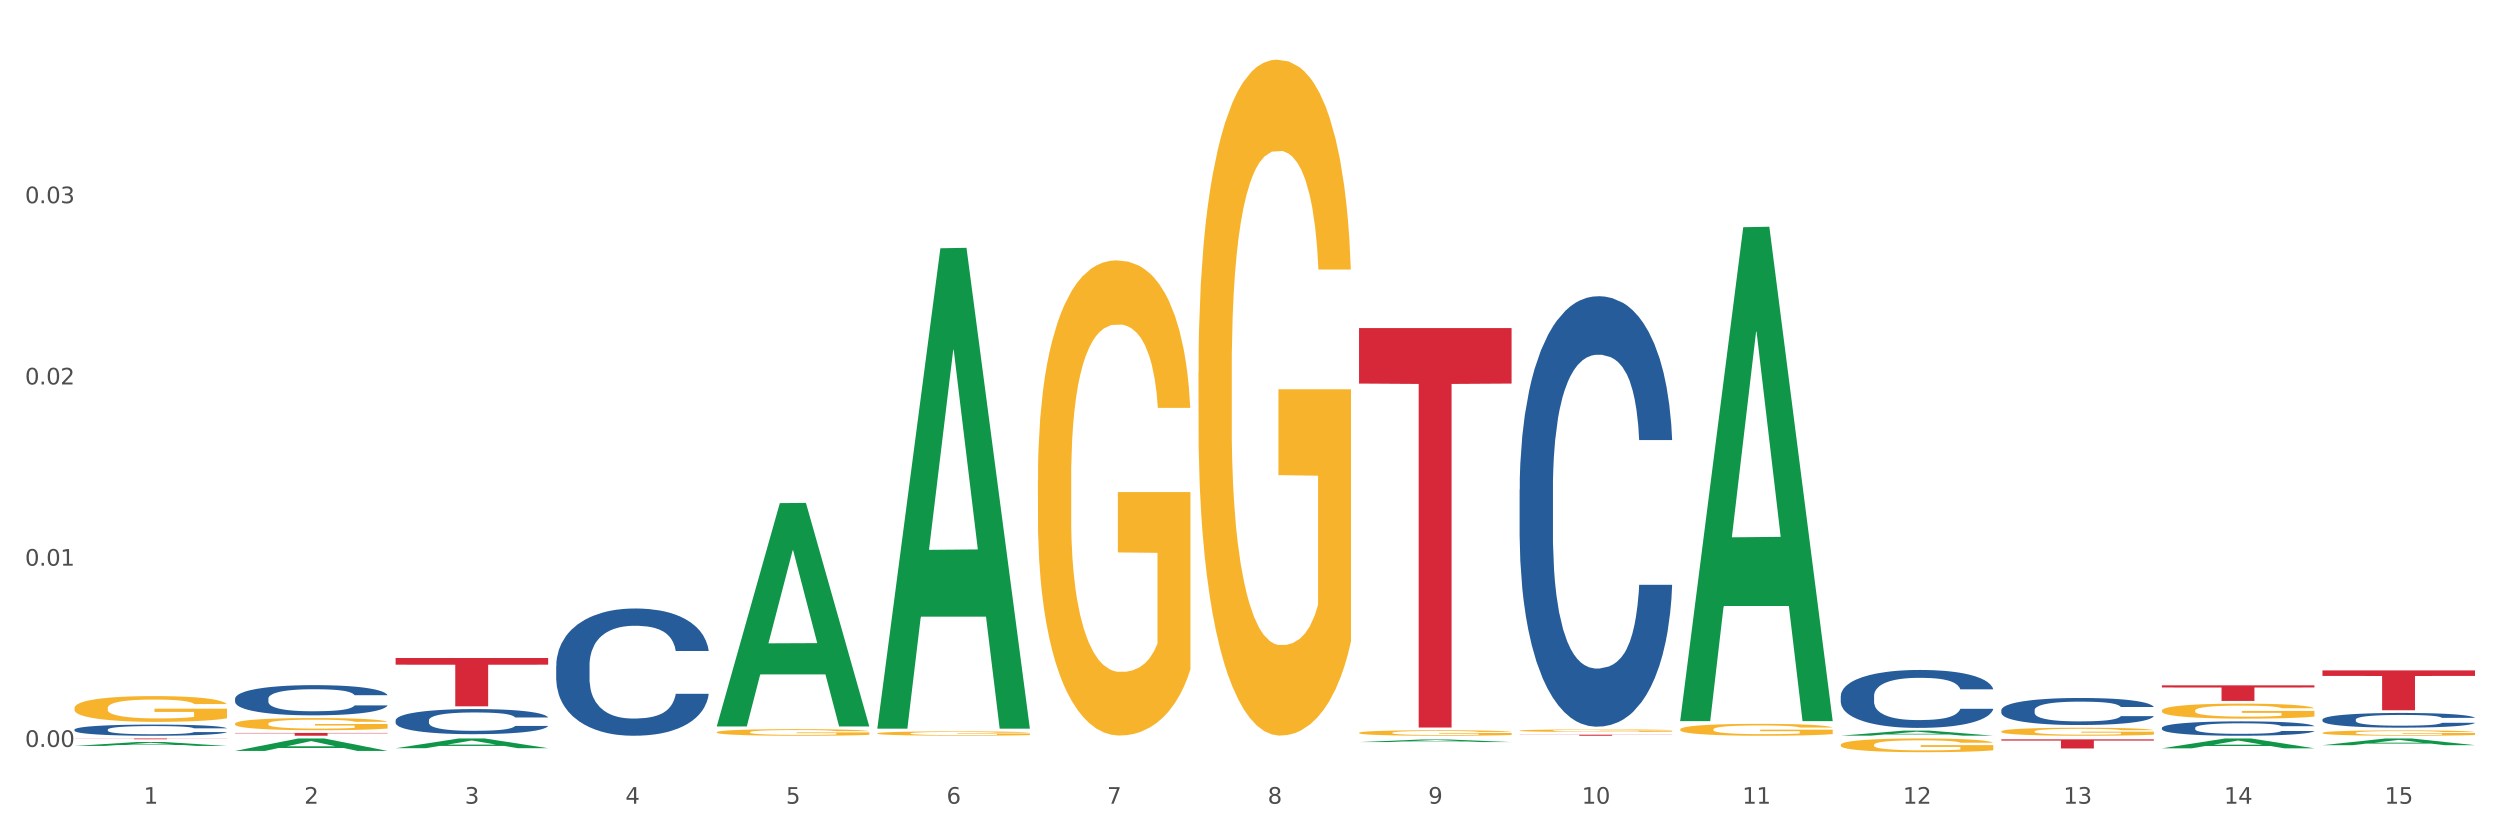 <?xml version="1.0" encoding="utf-8" standalone="no"?>
<!DOCTYPE svg PUBLIC "-//W3C//DTD SVG 1.1//EN"
  "http://www.w3.org/Graphics/SVG/1.1/DTD/svg11.dtd">
<svg xmlns:xlink="http://www.w3.org/1999/xlink" width="1080pt" height="360pt" viewBox="0 0 1080 360" xmlns="http://www.w3.org/2000/svg" version="1.1">
 <rect x="0" y="0" width="1080" height="360" fill="#333333" stroke="none"/>
 <defs>
  <style type="text/css">*{stroke-linejoin: round; stroke-linecap: butt}</style>
 </defs>
 <g id="figure_1">
  <g id="patch_1">
   <path d="M 0 360 
L 1080 360 
L 1080 0 
L 0 0 
z
" style="fill: #ffffff; stroke: #ffffff; stroke-linejoin: miter"/>
  </g>
  <g id="axes_1">
   <g id="matplotlib.axis_1">
    <g id="xtick_1">
     <g id="text_1">
      <!-- 1 -->
      <g style="fill: #4d4d4d" transform="translate(62.07 347.204) scale(0.096 -0.096)">
       <defs>
        <path id="DejaVuSans-31" d="M 794 531 
L 1825 531 
L 1825 4091 
L 703 3866 
L 703 4441 
L 1819 4666 
L 2450 4666 
L 2450 531 
L 3481 531 
L 3481 0 
L 794 0 
L 794 531 
z
" transform="scale(0.016)"/>
       </defs>
       <use xlink:href="#DejaVuSans-31"/>
      </g>
     </g>
    </g>
    <g id="xtick_2">
     <g id="text_2">
      <!-- 2 -->
      <g style="fill: #4d4d4d" transform="translate(131.436 347.204) scale(0.096 -0.096)">
       <defs>
        <path id="DejaVuSans-32" d="M 1228 531 
L 3431 531 
L 3431 0 
L 469 0 
L 469 531 
Q 828 903 1448 1529 
Q 2069 2156 2228 2338 
Q 2531 2678 2651 2914 
Q 2772 3150 2772 3378 
Q 2772 3750 2511 3984 
Q 2250 4219 1831 4219 
Q 1534 4219 1204 4116 
Q 875 4013 500 3803 
L 500 4441 
Q 881 4594 1212 4672 
Q 1544 4750 1819 4750 
Q 2544 4750 2975 4387 
Q 3406 4025 3406 3419 
Q 3406 3131 3298 2873 
Q 3191 2616 2906 2266 
Q 2828 2175 2409 1742 
Q 1991 1309 1228 531 
z
" transform="scale(0.016)"/>
       </defs>
       <use xlink:href="#DejaVuSans-32"/>
      </g>
     </g>
    </g>
    <g id="xtick_3">
     <g id="text_3">
      <!-- 3 -->
      <g style="fill: #4d4d4d" transform="translate(200.802 347.204) scale(0.096 -0.096)">
       <defs>
        <path id="DejaVuSans-33" d="M 2597 2516 
Q 3050 2419 3304 2112 
Q 3559 1806 3559 1356 
Q 3559 666 3084 287 
Q 2609 -91 1734 -91 
Q 1441 -91 1130 -33 
Q 819 25 488 141 
L 488 750 
Q 750 597 1062 519 
Q 1375 441 1716 441 
Q 2309 441 2620 675 
Q 2931 909 2931 1356 
Q 2931 1769 2642 2001 
Q 2353 2234 1838 2234 
L 1294 2234 
L 1294 2753 
L 1863 2753 
Q 2328 2753 2575 2939 
Q 2822 3125 2822 3475 
Q 2822 3834 2567 4026 
Q 2313 4219 1838 4219 
Q 1578 4219 1281 4162 
Q 984 4106 628 3988 
L 628 4550 
Q 988 4650 1302 4700 
Q 1616 4750 1894 4750 
Q 2613 4750 3031 4423 
Q 3450 4097 3450 3541 
Q 3450 3153 3228 2886 
Q 3006 2619 2597 2516 
z
" transform="scale(0.016)"/>
       </defs>
       <use xlink:href="#DejaVuSans-33"/>
      </g>
     </g>
    </g>
    <g id="xtick_4">
     <g id="text_4">
      <!-- 4 -->
      <g style="fill: #4d4d4d" transform="translate(270.169 347.204) scale(0.096 -0.096)">
       <defs>
        <path id="DejaVuSans-34" d="M 2419 4116 
L 825 1625 
L 2419 1625 
L 2419 4116 
z
M 2253 4666 
L 3047 4666 
L 3047 1625 
L 3713 1625 
L 3713 1100 
L 3047 1100 
L 3047 0 
L 2419 0 
L 2419 1100 
L 313 1100 
L 313 1709 
L 2253 4666 
z
" transform="scale(0.016)"/>
       </defs>
       <use xlink:href="#DejaVuSans-34"/>
      </g>
     </g>
    </g>
    <g id="xtick_5">
     <g id="text_5">
      <!-- 5 -->
      <g style="fill: #4d4d4d" transform="translate(339.535 347.204) scale(0.096 -0.096)">
       <defs>
        <path id="DejaVuSans-35" d="M 691 4666 
L 3169 4666 
L 3169 4134 
L 1269 4134 
L 1269 2991 
Q 1406 3038 1543 3061 
Q 1681 3084 1819 3084 
Q 2600 3084 3056 2656 
Q 3513 2228 3513 1497 
Q 3513 744 3044 326 
Q 2575 -91 1722 -91 
Q 1428 -91 1123 -41 
Q 819 9 494 109 
L 494 744 
Q 775 591 1075 516 
Q 1375 441 1709 441 
Q 2250 441 2565 725 
Q 2881 1009 2881 1497 
Q 2881 1984 2565 2268 
Q 2250 2553 1709 2553 
Q 1456 2553 1204 2497 
Q 953 2441 691 2322 
L 691 4666 
z
" transform="scale(0.016)"/>
       </defs>
       <use xlink:href="#DejaVuSans-35"/>
      </g>
     </g>
    </g>
    <g id="xtick_6">
     <g id="text_6">
      <!-- 6 -->
      <g style="fill: #4d4d4d" transform="translate(408.901 347.204) scale(0.096 -0.096)">
       <defs>
        <path id="DejaVuSans-36" d="M 2113 2584 
Q 1688 2584 1439 2293 
Q 1191 2003 1191 1497 
Q 1191 994 1439 701 
Q 1688 409 2113 409 
Q 2538 409 2786 701 
Q 3034 994 3034 1497 
Q 3034 2003 2786 2293 
Q 2538 2584 2113 2584 
z
M 3366 4563 
L 3366 3988 
Q 3128 4100 2886 4159 
Q 2644 4219 2406 4219 
Q 1781 4219 1451 3797 
Q 1122 3375 1075 2522 
Q 1259 2794 1537 2939 
Q 1816 3084 2150 3084 
Q 2853 3084 3261 2657 
Q 3669 2231 3669 1497 
Q 3669 778 3244 343 
Q 2819 -91 2113 -91 
Q 1303 -91 875 529 
Q 447 1150 447 2328 
Q 447 3434 972 4092 
Q 1497 4750 2381 4750 
Q 2619 4750 2861 4703 
Q 3103 4656 3366 4563 
z
" transform="scale(0.016)"/>
       </defs>
       <use xlink:href="#DejaVuSans-36"/>
      </g>
     </g>
    </g>
    <g id="xtick_7">
     <g id="text_7">
      <!-- 7 -->
      <g style="fill: #4d4d4d" transform="translate(478.267 347.204) scale(0.096 -0.096)">
       <defs>
        <path id="DejaVuSans-37" d="M 525 4666 
L 3525 4666 
L 3525 4397 
L 1831 0 
L 1172 0 
L 2766 4134 
L 525 4134 
L 525 4666 
z
" transform="scale(0.016)"/>
       </defs>
       <use xlink:href="#DejaVuSans-37"/>
      </g>
     </g>
    </g>
    <g id="xtick_8">
     <g id="text_8">
      <!-- 8 -->
      <g style="fill: #4d4d4d" transform="translate(547.634 347.204) scale(0.096 -0.096)">
       <defs>
        <path id="DejaVuSans-38" d="M 2034 2216 
Q 1584 2216 1326 1975 
Q 1069 1734 1069 1313 
Q 1069 891 1326 650 
Q 1584 409 2034 409 
Q 2484 409 2743 651 
Q 3003 894 3003 1313 
Q 3003 1734 2745 1975 
Q 2488 2216 2034 2216 
z
M 1403 2484 
Q 997 2584 770 2862 
Q 544 3141 544 3541 
Q 544 4100 942 4425 
Q 1341 4750 2034 4750 
Q 2731 4750 3128 4425 
Q 3525 4100 3525 3541 
Q 3525 3141 3298 2862 
Q 3072 2584 2669 2484 
Q 3125 2378 3379 2068 
Q 3634 1759 3634 1313 
Q 3634 634 3220 271 
Q 2806 -91 2034 -91 
Q 1263 -91 848 271 
Q 434 634 434 1313 
Q 434 1759 690 2068 
Q 947 2378 1403 2484 
z
M 1172 3481 
Q 1172 3119 1398 2916 
Q 1625 2713 2034 2713 
Q 2441 2713 2670 2916 
Q 2900 3119 2900 3481 
Q 2900 3844 2670 4047 
Q 2441 4250 2034 4250 
Q 1625 4250 1398 4047 
Q 1172 3844 1172 3481 
z
" transform="scale(0.016)"/>
       </defs>
       <use xlink:href="#DejaVuSans-38"/>
      </g>
     </g>
    </g>
    <g id="xtick_9">
     <g id="text_9">
      <!-- 9 -->
      <g style="fill: #4d4d4d" transform="translate(617 347.204) scale(0.096 -0.096)">
       <defs>
        <path id="DejaVuSans-39" d="M 703 97 
L 703 672 
Q 941 559 1184 500 
Q 1428 441 1663 441 
Q 2288 441 2617 861 
Q 2947 1281 2994 2138 
Q 2813 1869 2534 1725 
Q 2256 1581 1919 1581 
Q 1219 1581 811 2004 
Q 403 2428 403 3163 
Q 403 3881 828 4315 
Q 1253 4750 1959 4750 
Q 2769 4750 3195 4129 
Q 3622 3509 3622 2328 
Q 3622 1225 3098 567 
Q 2575 -91 1691 -91 
Q 1453 -91 1209 -44 
Q 966 3 703 97 
z
M 1959 2075 
Q 2384 2075 2632 2365 
Q 2881 2656 2881 3163 
Q 2881 3666 2632 3958 
Q 2384 4250 1959 4250 
Q 1534 4250 1286 3958 
Q 1038 3666 1038 3163 
Q 1038 2656 1286 2365 
Q 1534 2075 1959 2075 
z
" transform="scale(0.016)"/>
       </defs>
       <use xlink:href="#DejaVuSans-39"/>
      </g>
     </g>
    </g>
    <g id="xtick_10">
     <g id="text_10">
      <!-- 10 -->
      <g style="fill: #4d4d4d" transform="translate(683.312 347.204) scale(0.096 -0.096)">
       <defs>
        <path id="DejaVuSans-30" d="M 2034 4250 
Q 1547 4250 1301 3770 
Q 1056 3291 1056 2328 
Q 1056 1369 1301 889 
Q 1547 409 2034 409 
Q 2525 409 2770 889 
Q 3016 1369 3016 2328 
Q 3016 3291 2770 3770 
Q 2525 4250 2034 4250 
z
M 2034 4750 
Q 2819 4750 3233 4129 
Q 3647 3509 3647 2328 
Q 3647 1150 3233 529 
Q 2819 -91 2034 -91 
Q 1250 -91 836 529 
Q 422 1150 422 2328 
Q 422 3509 836 4129 
Q 1250 4750 2034 4750 
z
" transform="scale(0.016)"/>
       </defs>
       <use xlink:href="#DejaVuSans-31"/>
       <use xlink:href="#DejaVuSans-30" transform="translate(63.623 0)"/>
      </g>
     </g>
    </g>
    <g id="xtick_11">
     <g id="text_11">
      <!-- 11 -->
      <g style="fill: #4d4d4d" transform="translate(752.678 347.204) scale(0.096 -0.096)">
       <use xlink:href="#DejaVuSans-31"/>
       <use xlink:href="#DejaVuSans-31" transform="translate(63.623 0)"/>
      </g>
     </g>
    </g>
    <g id="xtick_12">
     <g id="text_12">
      <!-- 12 -->
      <g style="fill: #4d4d4d" transform="translate(822.044 347.204) scale(0.096 -0.096)">
       <use xlink:href="#DejaVuSans-31"/>
       <use xlink:href="#DejaVuSans-32" transform="translate(63.623 0)"/>
      </g>
     </g>
    </g>
    <g id="xtick_13">
     <g id="text_13">
      <!-- 13 -->
      <g style="fill: #4d4d4d" transform="translate(891.411 347.204) scale(0.096 -0.096)">
       <use xlink:href="#DejaVuSans-31"/>
       <use xlink:href="#DejaVuSans-33" transform="translate(63.623 0)"/>
      </g>
     </g>
    </g>
    <g id="xtick_14">
     <g id="text_14">
      <!-- 14 -->
      <g style="fill: #4d4d4d" transform="translate(960.777 347.204) scale(0.096 -0.096)">
       <use xlink:href="#DejaVuSans-31"/>
       <use xlink:href="#DejaVuSans-34" transform="translate(63.623 0)"/>
      </g>
     </g>
    </g>
    <g id="xtick_15">
     <g id="text_15">
      <!-- 15 -->
      <g style="fill: #4d4d4d" transform="translate(1030.143 347.204) scale(0.096 -0.096)">
       <use xlink:href="#DejaVuSans-31"/>
       <use xlink:href="#DejaVuSans-35" transform="translate(63.623 0)"/>
      </g>
     </g>
    </g>
    <g id="xtick_16"/>
    <g id="xtick_17"/>
    <g id="xtick_18"/>
    <g id="xtick_19"/>
    <g id="xtick_20"/>
    <g id="xtick_21"/>
    <g id="xtick_22"/>
    <g id="xtick_23"/>
    <g id="xtick_24"/>
    <g id="xtick_25"/>
    <g id="xtick_26"/>
    <g id="xtick_27"/>
    <g id="xtick_28"/>
    <g id="xtick_29"/>
   </g>
   <g id="matplotlib.axis_2">
    <g id="ytick_1">
     <g id="text_16">
      <!-- 0.00 -->
      <g style="fill: #4d4d4d" transform="translate(10.8 322.667) scale(0.096 -0.096)">
       <defs>
        <path id="DejaVuSans-2e" d="M 684 794 
L 1344 794 
L 1344 0 
L 684 0 
L 684 794 
z
" transform="scale(0.016)"/>
       </defs>
       <use xlink:href="#DejaVuSans-30"/>
       <use xlink:href="#DejaVuSans-2e" transform="translate(63.623 0)"/>
       <use xlink:href="#DejaVuSans-30" transform="translate(95.41 0)"/>
       <use xlink:href="#DejaVuSans-30" transform="translate(159.033 0)"/>
      </g>
     </g>
    </g>
    <g id="ytick_2">
     <g id="text_17">
      <!-- 0.01 -->
      <g style="fill: #4d4d4d" transform="translate(10.8 244.376) scale(0.096 -0.096)">
       <use xlink:href="#DejaVuSans-30"/>
       <use xlink:href="#DejaVuSans-2e" transform="translate(63.623 0)"/>
       <use xlink:href="#DejaVuSans-30" transform="translate(95.41 0)"/>
       <use xlink:href="#DejaVuSans-31" transform="translate(159.033 0)"/>
      </g>
     </g>
    </g>
    <g id="ytick_3">
     <g id="text_18">
      <!-- 0.02 -->
      <g style="fill: #4d4d4d" transform="translate(10.8 166.084) scale(0.096 -0.096)">
       <use xlink:href="#DejaVuSans-30"/>
       <use xlink:href="#DejaVuSans-2e" transform="translate(63.623 0)"/>
       <use xlink:href="#DejaVuSans-30" transform="translate(95.41 0)"/>
       <use xlink:href="#DejaVuSans-32" transform="translate(159.033 0)"/>
      </g>
     </g>
    </g>
    <g id="ytick_4">
     <g id="text_19">
      <!-- 0.03 -->
      <g style="fill: #4d4d4d" transform="translate(10.8 87.793) scale(0.096 -0.096)">
       <use xlink:href="#DejaVuSans-30"/>
       <use xlink:href="#DejaVuSans-2e" transform="translate(63.623 0)"/>
       <use xlink:href="#DejaVuSans-30" transform="translate(95.41 0)"/>
       <use xlink:href="#DejaVuSans-33" transform="translate(159.033 0)"/>
      </g>
     </g>
    </g>
    <g id="ytick_5"/>
    <g id="ytick_6"/>
    <g id="ytick_7"/>
    <g id="ytick_8"/>
   </g>
   <g id="PolyCollection_1">
    <path d="M 32.175 322.237 
L 32.243 322.236 
L 59.417 320.532 
L 70.695 320.53 
L 98.073 322.241 
L 85.029 322.241 
L 79.119 321.842 
L 51.061 321.842 
L 50.857 321.849 
L 45.151 322.241 
L 32.175 322.241 
L 32.175 322.237 
L 54.594 321.605 
L 75.586 321.603 
L 65.192 320.895 
L 65.056 320.892 
L 64.92 320.896 
L 54.526 321.603 
L 54.594 321.605 
L 32.175 322.237 
z
" clip-path="url(#p59d278e755)" style="fill: #109648"/>
    <path d="M 101.541 324.386 
L 101.609 324.381 
L 128.784 319.024 
L 140.061 319.019 
L 167.439 324.396 
L 154.395 324.396 
L 148.485 323.144 
L 120.427 323.144 
L 120.224 323.164 
L 114.517 324.396 
L 101.541 324.396 
L 101.541 324.386 
L 123.96 322.397 
L 144.952 322.392 
L 134.558 320.165 
L 134.422 320.155 
L 134.286 320.17 
L 123.892 322.392 
L 123.96 322.397 
L 101.541 324.386 
z
" clip-path="url(#p59d278e755)" style="fill: #109648"/>
    <path d="M 795.203 317.807 
L 795.271 317.805 
L 822.446 315.632 
L 833.723 315.63 
L 861.101 317.811 
L 848.058 317.811 
L 842.147 317.303 
L 814.09 317.303 
L 813.886 317.312 
L 808.179 317.811 
L 795.203 317.811 
L 795.203 317.807 
L 817.622 317 
L 838.615 316.998 
L 828.22 316.095 
L 828.084 316.091 
L 827.949 316.097 
L 817.554 316.998 
L 817.622 317 
L 795.203 317.807 
z
" clip-path="url(#p59d278e755)" style="fill: #109648"/>
    <path d="M 725.837 311.134 
L 725.905 310.933 
L 753.08 98.151 
L 764.357 97.95 
L 791.735 311.535 
L 778.691 311.535 
L 772.781 261.799 
L 744.723 261.799 
L 744.52 262.601 
L 738.813 311.535 
L 725.837 311.535 
L 725.837 311.134 
L 748.256 232.118 
L 769.248 231.917 
L 758.854 143.475 
L 758.718 143.074 
L 758.582 143.675 
L 748.188 231.917 
L 748.256 232.118 
L 725.837 311.134 
z
" clip-path="url(#p59d278e755)" style="fill: #109648"/>
    <path d="M 587.105 320.58 
L 587.173 320.579 
L 614.347 319.442 
L 625.624 319.441 
L 653.003 320.582 
L 639.959 320.582 
L 634.049 320.316 
L 605.991 320.316 
L 605.787 320.321 
L 600.081 320.582 
L 587.105 320.582 
L 587.105 320.58 
L 609.524 320.158 
L 630.516 320.157 
L 620.122 319.684 
L 619.986 319.682 
L 619.85 319.685 
L 609.456 320.157 
L 609.524 320.158 
L 587.105 320.58 
z
" clip-path="url(#p59d278e755)" style="fill: #109648"/>
    <path d="M 379.006 314.39 
L 379.074 314.195 
L 406.248 107.246 
L 417.526 107.051 
L 444.904 314.78 
L 431.86 314.78 
L 425.95 266.408 
L 397.892 266.408 
L 397.689 267.188 
L 391.982 314.78 
L 379.006 314.78 
L 379.006 314.39 
L 401.425 237.54 
L 422.417 237.345 
L 412.023 151.328 
L 411.887 150.938 
L 411.751 151.523 
L 401.357 237.345 
L 401.425 237.54 
L 379.006 314.39 
z
" clip-path="url(#p59d278e755)" style="fill: #109648"/>
    <path d="M 309.64 313.643 
L 309.708 313.553 
L 336.882 217.345 
L 348.16 217.254 
L 375.538 313.825 
L 362.494 313.825 
L 356.584 291.337 
L 328.526 291.337 
L 328.322 291.7 
L 322.616 313.825 
L 309.64 313.825 
L 309.64 313.643 
L 332.059 277.917 
L 353.051 277.826 
L 342.657 237.838 
L 342.521 237.656 
L 342.385 237.928 
L 331.991 277.826 
L 332.059 277.917 
L 309.64 313.643 
z
" clip-path="url(#p59d278e755)" style="fill: #109648"/>
    <path d="M 170.907 323.228 
L 170.975 323.224 
L 198.15 319.023 
L 209.427 319.019 
L 236.805 323.235 
L 223.762 323.235 
L 217.851 322.254 
L 189.794 322.254 
L 189.59 322.27 
L 183.883 323.235 
L 170.907 323.235 
L 170.907 323.228 
L 193.326 321.668 
L 214.319 321.664 
L 203.924 319.918 
L 203.788 319.91 
L 203.653 319.922 
L 193.258 321.664 
L 193.326 321.668 
L 170.907 323.228 
z
" clip-path="url(#p59d278e755)" style="fill: #109648"/>
    <path d="M 933.936 323.264 
L 934.004 323.26 
L 961.178 319.023 
L 972.456 319.019 
L 999.834 323.272 
L 986.79 323.272 
L 980.88 322.281 
L 952.822 322.281 
L 952.618 322.297 
L 946.912 323.272 
L 933.936 323.272 
L 933.936 323.264 
L 956.355 321.691 
L 977.347 321.687 
L 966.953 319.926 
L 966.817 319.918 
L 966.681 319.93 
L 956.287 321.687 
L 956.355 321.691 
L 933.936 323.264 
z
" clip-path="url(#p59d278e755)" style="fill: #109648"/>
    <path d="M 1003.302 321.917 
L 1003.37 321.914 
L 1030.544 319.022 
L 1041.822 319.019 
L 1069.2 321.922 
L 1056.156 321.922 
L 1050.246 321.246 
L 1022.188 321.246 
L 1021.984 321.257 
L 1016.278 321.922 
L 1003.302 321.922 
L 1003.302 321.917 
L 1025.721 320.843 
L 1046.713 320.84 
L 1036.319 319.638 
L 1036.183 319.633 
L 1036.047 319.641 
L 1025.653 320.84 
L 1025.721 320.843 
L 1003.302 321.917 
z
" clip-path="url(#p59d278e755)" style="fill: #109648"/>
    <path d="M 170.907 284.243 
L 236.805 284.243 
L 236.805 287.147 
L 210.883 287.167 
L 210.883 305.144 
L 196.673 305.144 
L 196.673 287.167 
L 170.907 287.147 
L 170.907 284.262 
L 170.907 284.243 
z
" clip-path="url(#p59d278e755)" style="fill: #d62839"/>
    <path d="M 587.105 141.722 
L 653.003 141.722 
L 653.003 165.703 
L 627.081 165.866 
L 627.081 314.294 
L 612.871 314.294 
L 612.871 165.866 
L 587.105 165.703 
L 587.105 141.884 
L 587.105 141.722 
z
" clip-path="url(#p59d278e755)" style="fill: #d62839"/>
    <path d="M 32.175 319.019 
L 98.073 319.019 
L 98.073 319.066 
L 72.151 319.067 
L 72.151 319.357 
L 57.941 319.357 
L 57.941 319.067 
L 32.175 319.066 
L 32.175 319.02 
L 32.175 319.019 
z
" clip-path="url(#p59d278e755)" style="fill: #d62839"/>
    <path d="M 101.541 316.632 
L 167.439 316.632 
L 167.439 316.801 
L 141.517 316.802 
L 141.517 317.846 
L 127.307 317.846 
L 127.307 316.802 
L 101.541 316.801 
L 101.541 316.633 
L 101.541 316.632 
z
" clip-path="url(#p59d278e755)" style="fill: #d62839"/>
    <path d="M 101.541 312.63 
L 101.619 312.625 
L 101.619 312.452 
L 101.775 312.303 
L 102.553 311.943 
L 103.72 311.645 
L 104.575 311.486 
L 105.431 311.357 
L 106.443 311.227 
L 107.688 311.093 
L 109.944 310.896 
L 111.344 310.795 
L 113.056 310.689 
L 116.168 310.535 
L 118.424 310.449 
L 120.758 310.377 
L 124.57 310.29 
L 127.06 310.252 
L 129.705 310.223 
L 132.895 310.204 
L 135.307 310.199 
L 140.598 310.214 
L 145.11 310.257 
L 147.289 310.29 
L 150.089 310.348 
L 151.568 310.387 
L 153.979 310.463 
L 156.469 310.564 
L 158.181 310.651 
L 160.748 310.814 
L 162.693 310.977 
L 164.483 311.179 
L 165.416 311.318 
L 166.117 311.448 
L 166.739 311.597 
L 167.361 311.832 
L 153.357 311.832 
L 152.812 311.664 
L 151.957 311.506 
L 150.712 311.352 
L 149.623 311.256 
L 147.755 311.136 
L 146.044 311.059 
L 144.254 311.001 
L 142.076 310.953 
L 140.364 310.929 
L 137.952 310.91 
L 133.206 310.915 
L 130.017 310.953 
L 127.838 311.001 
L 126.438 311.045 
L 125.193 311.093 
L 123.792 311.16 
L 122.159 311.261 
L 120.992 311.352 
L 119.825 311.467 
L 118.891 311.583 
L 118.035 311.717 
L 117.335 311.861 
L 116.79 312.01 
L 116.324 312.193 
L 115.935 312.495 
L 115.935 313.153 
L 116.09 313.302 
L 116.479 313.499 
L 116.946 313.648 
L 117.724 313.826 
L 118.424 313.946 
L 119.747 314.119 
L 121.225 314.263 
L 122.392 314.354 
L 123.559 314.431 
L 125.582 314.537 
L 127.838 314.623 
L 129.783 314.676 
L 132.428 314.724 
L 134.218 314.743 
L 135.774 314.753 
L 139.586 314.753 
L 142.309 314.738 
L 145.343 314.705 
L 147.678 314.661 
L 149.623 314.609 
L 151.801 314.522 
L 153.201 314.44 
L 153.201 313.437 
L 136.085 313.432 
L 136.085 312.764 
L 167.439 312.764 
L 167.439 314.724 
L 166.117 314.825 
L 164.638 314.916 
L 163.082 314.998 
L 160.748 315.099 
L 157.947 315.195 
L 155.458 315.262 
L 152.812 315.319 
L 149.7 315.372 
L 145.655 315.42 
L 143.165 315.44 
L 140.053 315.454 
L 136.396 315.459 
L 133.206 315.449 
L 130.094 315.425 
L 126.827 315.382 
L 123.637 315.319 
L 121.225 315.257 
L 118.813 315.18 
L 116.246 315.079 
L 114.223 314.983 
L 112.667 314.897 
L 110.955 314.786 
L 109.088 314.642 
L 107.688 314.513 
L 106.443 314.378 
L 105.12 314.205 
L 104.186 314.056 
L 103.253 313.869 
L 102.708 313.73 
L 102.086 313.513 
L 101.619 313.211 
L 101.541 312.63 
z
" clip-path="url(#p59d278e755)" style="fill: #f7b32b"/>
    <path d="M 32.175 305.858 
L 32.253 305.847 
L 32.253 305.482 
L 32.408 305.167 
L 33.186 304.404 
L 34.353 303.774 
L 35.209 303.439 
L 36.065 303.164 
L 37.076 302.89 
L 38.321 302.605 
L 40.578 302.189 
L 41.978 301.975 
L 43.69 301.752 
L 46.802 301.426 
L 49.058 301.244 
L 51.392 301.091 
L 55.204 300.908 
L 57.694 300.827 
L 60.339 300.766 
L 63.529 300.725 
L 65.941 300.715 
L 71.231 300.746 
L 75.744 300.837 
L 77.922 300.908 
L 80.723 301.03 
L 82.201 301.111 
L 84.613 301.274 
L 87.103 301.487 
L 88.815 301.67 
L 91.382 302.016 
L 93.327 302.361 
L 95.116 302.788 
L 96.05 303.083 
L 96.75 303.357 
L 97.373 303.673 
L 97.995 304.171 
L 83.991 304.171 
L 83.446 303.815 
L 82.59 303.479 
L 81.346 303.154 
L 80.256 302.951 
L 78.389 302.697 
L 76.677 302.534 
L 74.888 302.412 
L 72.71 302.311 
L 70.998 302.26 
L 68.586 302.219 
L 63.84 302.229 
L 60.65 302.311 
L 58.472 302.412 
L 57.071 302.504 
L 55.827 302.605 
L 54.426 302.748 
L 52.792 302.961 
L 51.625 303.154 
L 50.458 303.398 
L 49.525 303.642 
L 48.669 303.927 
L 47.969 304.232 
L 47.424 304.547 
L 46.957 304.933 
L 46.568 305.573 
L 46.568 306.965 
L 46.724 307.28 
L 47.113 307.697 
L 47.58 308.012 
L 48.358 308.388 
L 49.058 308.642 
L 50.381 309.008 
L 51.859 309.313 
L 53.026 309.506 
L 54.193 309.669 
L 56.216 309.892 
L 58.472 310.075 
L 60.417 310.187 
L 63.062 310.289 
L 64.852 310.329 
L 66.408 310.35 
L 70.22 310.35 
L 72.943 310.319 
L 75.977 310.248 
L 78.311 310.157 
L 80.256 310.045 
L 82.435 309.862 
L 83.835 309.689 
L 83.835 307.565 
L 66.719 307.555 
L 66.719 306.142 
L 98.073 306.142 
L 98.073 310.289 
L 96.75 310.502 
L 95.272 310.695 
L 93.716 310.868 
L 91.382 311.081 
L 88.581 311.285 
L 86.091 311.427 
L 83.446 311.549 
L 80.334 311.661 
L 76.288 311.762 
L 73.799 311.803 
L 70.687 311.834 
L 67.03 311.844 
L 63.84 311.823 
L 60.728 311.773 
L 57.461 311.681 
L 54.271 311.549 
L 51.859 311.417 
L 49.447 311.254 
L 46.879 311.041 
L 44.857 310.838 
L 43.301 310.655 
L 41.589 310.421 
L 39.722 310.116 
L 38.321 309.842 
L 37.076 309.557 
L 35.754 309.191 
L 34.82 308.876 
L 33.887 308.48 
L 33.342 308.185 
L 32.72 307.728 
L 32.253 307.087 
L 32.175 305.858 
z
" clip-path="url(#p59d278e755)" style="fill: #f7b32b"/>
    <path d="M 933.936 306.966 
L 934.014 306.96 
L 934.014 306.746 
L 934.169 306.563 
L 934.947 306.118 
L 936.114 305.751 
L 936.97 305.555 
L 937.826 305.395 
L 938.837 305.235 
L 940.082 305.069 
L 942.338 304.826 
L 943.739 304.702 
L 945.45 304.571 
L 948.563 304.382 
L 950.819 304.275 
L 953.153 304.186 
L 956.965 304.08 
L 959.455 304.032 
L 962.1 303.997 
L 965.29 303.973 
L 967.702 303.967 
L 972.992 303.985 
L 977.505 304.038 
L 979.683 304.08 
L 982.484 304.151 
L 983.962 304.198 
L 986.374 304.293 
L 988.864 304.417 
L 990.575 304.524 
L 993.143 304.726 
L 995.088 304.927 
L 996.877 305.176 
L 997.811 305.348 
L 998.511 305.508 
L 999.134 305.692 
L 999.756 305.982 
L 985.752 305.982 
L 985.207 305.775 
L 984.351 305.579 
L 983.106 305.389 
L 982.017 305.271 
L 980.15 305.123 
L 978.438 305.028 
L 976.649 304.957 
L 974.47 304.897 
L 972.759 304.868 
L 970.347 304.844 
L 965.601 304.85 
L 962.411 304.897 
L 960.233 304.957 
L 958.832 305.01 
L 957.588 305.069 
L 956.187 305.152 
L 954.553 305.277 
L 953.386 305.389 
L 952.219 305.532 
L 951.286 305.674 
L 950.43 305.84 
L 949.73 306.018 
L 949.185 306.201 
L 948.718 306.426 
L 948.329 306.8 
L 948.329 307.612 
L 948.485 307.795 
L 948.874 308.038 
L 949.341 308.222 
L 950.119 308.441 
L 950.819 308.59 
L 952.141 308.803 
L 953.62 308.981 
L 954.787 309.093 
L 955.954 309.188 
L 957.977 309.319 
L 960.233 309.425 
L 962.178 309.49 
L 964.823 309.55 
L 966.613 309.573 
L 968.169 309.585 
L 971.981 309.585 
L 974.704 309.567 
L 977.738 309.526 
L 980.072 309.473 
L 982.017 309.407 
L 984.196 309.301 
L 985.596 309.2 
L 985.596 307.961 
L 968.48 307.955 
L 968.48 307.132 
L 999.834 307.132 
L 999.834 309.55 
L 998.511 309.674 
L 997.033 309.787 
L 995.477 309.887 
L 993.143 310.012 
L 990.342 310.13 
L 987.852 310.213 
L 985.207 310.285 
L 982.095 310.35 
L 978.049 310.409 
L 975.56 310.433 
L 972.448 310.45 
L 968.791 310.456 
L 965.601 310.445 
L 962.489 310.415 
L 959.221 310.362 
L 956.032 310.285 
L 953.62 310.207 
L 951.208 310.113 
L 948.64 309.988 
L 946.618 309.87 
L 945.061 309.763 
L 943.35 309.627 
L 941.483 309.449 
L 940.082 309.289 
L 938.837 309.123 
L 937.515 308.91 
L 936.581 308.726 
L 935.648 308.495 
L 935.103 308.323 
L 934.48 308.056 
L 934.014 307.683 
L 933.936 306.966 
z
" clip-path="url(#p59d278e755)" style="fill: #f7b32b"/>
    <path d="M 1003.302 316.596 
L 1003.38 316.594 
L 1003.38 316.518 
L 1003.535 316.452 
L 1004.314 316.293 
L 1005.481 316.161 
L 1006.336 316.091 
L 1007.192 316.034 
L 1008.204 315.977 
L 1009.448 315.917 
L 1011.705 315.83 
L 1013.105 315.786 
L 1014.817 315.739 
L 1017.929 315.671 
L 1020.185 315.633 
L 1022.519 315.601 
L 1026.331 315.563 
L 1028.821 315.546 
L 1031.466 315.533 
L 1034.656 315.525 
L 1037.068 315.523 
L 1042.358 315.529 
L 1046.871 315.548 
L 1049.049 315.563 
L 1051.85 315.588 
L 1053.328 315.605 
L 1055.74 315.639 
L 1058.23 315.684 
L 1059.942 315.722 
L 1062.509 315.794 
L 1064.454 315.866 
L 1066.244 315.956 
L 1067.177 316.017 
L 1067.877 316.074 
L 1068.5 316.14 
L 1069.122 316.244 
L 1055.118 316.244 
L 1054.573 316.17 
L 1053.717 316.1 
L 1052.473 316.032 
L 1051.383 315.989 
L 1049.516 315.936 
L 1047.805 315.902 
L 1046.015 315.877 
L 1043.837 315.856 
L 1042.125 315.845 
L 1039.713 315.837 
L 1034.967 315.839 
L 1031.777 315.856 
L 1029.599 315.877 
L 1028.199 315.896 
L 1026.954 315.917 
L 1025.553 315.947 
L 1023.919 315.992 
L 1022.752 316.032 
L 1021.585 316.083 
L 1020.652 316.134 
L 1019.796 316.193 
L 1019.096 316.257 
L 1018.551 316.323 
L 1018.084 316.403 
L 1017.695 316.537 
L 1017.695 316.828 
L 1017.851 316.894 
L 1018.24 316.981 
L 1018.707 317.046 
L 1019.485 317.125 
L 1020.185 317.178 
L 1021.508 317.254 
L 1022.986 317.318 
L 1024.153 317.358 
L 1025.32 317.392 
L 1027.343 317.439 
L 1029.599 317.477 
L 1031.544 317.5 
L 1034.189 317.522 
L 1035.979 317.53 
L 1037.535 317.534 
L 1041.347 317.534 
L 1044.07 317.528 
L 1047.104 317.513 
L 1049.438 317.494 
L 1051.383 317.471 
L 1053.562 317.433 
L 1054.962 317.396 
L 1054.962 316.953 
L 1037.846 316.951 
L 1037.846 316.656 
L 1069.2 316.656 
L 1069.2 317.522 
L 1067.877 317.566 
L 1066.399 317.607 
L 1064.843 317.643 
L 1062.509 317.687 
L 1059.708 317.73 
L 1057.219 317.759 
L 1054.573 317.785 
L 1051.461 317.808 
L 1047.416 317.829 
L 1044.926 317.838 
L 1041.814 317.844 
L 1038.157 317.846 
L 1034.967 317.842 
L 1031.855 317.831 
L 1028.588 317.812 
L 1025.398 317.785 
L 1022.986 317.757 
L 1020.574 317.723 
L 1018.007 317.679 
L 1015.984 317.636 
L 1014.428 317.598 
L 1012.716 317.549 
L 1010.849 317.486 
L 1009.448 317.428 
L 1008.204 317.369 
L 1006.881 317.292 
L 1005.947 317.227 
L 1005.014 317.144 
L 1004.469 317.082 
L 1003.847 316.987 
L 1003.38 316.853 
L 1003.302 316.596 
z
" clip-path="url(#p59d278e755)" style="fill: #f7b32b"/>
    <path d="M 379.006 316.813 
L 379.084 316.811 
L 379.084 316.75 
L 379.24 316.697 
L 380.018 316.57 
L 381.185 316.464 
L 382.04 316.408 
L 382.896 316.363 
L 383.908 316.317 
L 385.152 316.269 
L 387.409 316.2 
L 388.809 316.164 
L 390.521 316.127 
L 393.633 316.072 
L 395.889 316.042 
L 398.223 316.016 
L 402.035 315.986 
L 404.525 315.972 
L 407.17 315.962 
L 410.36 315.955 
L 412.772 315.953 
L 418.062 315.958 
L 422.575 315.974 
L 424.753 315.986 
L 427.554 316.006 
L 429.032 316.02 
L 431.444 316.047 
L 433.934 316.082 
L 435.646 316.113 
L 438.213 316.171 
L 440.158 316.228 
L 441.948 316.3 
L 442.881 316.349 
L 443.581 316.395 
L 444.204 316.448 
L 444.826 316.531 
L 430.822 316.531 
L 430.277 316.471 
L 429.422 316.415 
L 428.177 316.361 
L 427.087 316.327 
L 425.22 316.284 
L 423.509 316.257 
L 421.719 316.237 
L 419.541 316.22 
L 417.829 316.211 
L 415.417 316.205 
L 410.671 316.206 
L 407.481 316.22 
L 405.303 316.237 
L 403.903 316.252 
L 402.658 316.269 
L 401.257 316.293 
L 399.624 316.329 
L 398.456 316.361 
L 397.289 316.402 
L 396.356 316.442 
L 395.5 316.49 
L 394.8 316.541 
L 394.255 316.594 
L 393.788 316.658 
L 393.399 316.765 
L 393.399 316.998 
L 393.555 317.05 
L 393.944 317.12 
L 394.411 317.173 
L 395.189 317.236 
L 395.889 317.278 
L 397.212 317.339 
L 398.69 317.39 
L 399.857 317.422 
L 401.024 317.45 
L 403.047 317.487 
L 405.303 317.518 
L 407.248 317.536 
L 409.893 317.553 
L 411.683 317.56 
L 413.239 317.563 
L 417.051 317.563 
L 419.774 317.558 
L 422.808 317.546 
L 425.142 317.531 
L 427.087 317.512 
L 429.266 317.482 
L 430.666 317.453 
L 430.666 317.098 
L 413.55 317.096 
L 413.55 316.86 
L 444.904 316.86 
L 444.904 317.553 
L 443.581 317.589 
L 442.103 317.621 
L 440.547 317.65 
L 438.213 317.686 
L 435.412 317.72 
L 432.923 317.743 
L 430.277 317.764 
L 427.165 317.782 
L 423.12 317.799 
L 420.63 317.806 
L 417.518 317.811 
L 413.861 317.813 
L 410.671 317.81 
L 407.559 317.801 
L 404.292 317.786 
L 401.102 317.764 
L 398.69 317.742 
L 396.278 317.715 
L 393.711 317.679 
L 391.688 317.645 
L 390.132 317.614 
L 388.42 317.575 
L 386.553 317.524 
L 385.152 317.478 
L 383.908 317.431 
L 382.585 317.37 
L 381.651 317.317 
L 380.718 317.251 
L 380.173 317.202 
L 379.551 317.125 
L 379.084 317.018 
L 379.006 316.813 
z
" clip-path="url(#p59d278e755)" style="fill: #f7b32b"/>
    <path d="M 309.64 316.314 
L 309.718 316.312 
L 309.718 316.218 
L 309.873 316.137 
L 310.651 315.942 
L 311.818 315.781 
L 312.674 315.695 
L 313.53 315.625 
L 314.541 315.555 
L 315.786 315.482 
L 318.042 315.375 
L 319.443 315.32 
L 321.155 315.263 
L 324.267 315.18 
L 326.523 315.133 
L 328.857 315.094 
L 332.669 315.047 
L 335.159 315.026 
L 337.804 315.011 
L 340.994 315 
L 343.406 314.998 
L 348.696 315.006 
L 353.209 315.029 
L 355.387 315.047 
L 358.188 315.078 
L 359.666 315.099 
L 362.078 315.141 
L 364.568 315.196 
L 366.279 315.242 
L 368.847 315.331 
L 370.792 315.419 
L 372.581 315.529 
L 373.515 315.604 
L 374.215 315.674 
L 374.838 315.755 
L 375.46 315.882 
L 361.456 315.882 
L 360.911 315.791 
L 360.055 315.705 
L 358.81 315.622 
L 357.721 315.57 
L 355.854 315.505 
L 354.142 315.463 
L 352.353 315.432 
L 350.174 315.406 
L 348.463 315.393 
L 346.051 315.383 
L 341.305 315.385 
L 338.115 315.406 
L 335.937 315.432 
L 334.536 315.456 
L 333.292 315.482 
L 331.891 315.518 
L 330.257 315.573 
L 329.09 315.622 
L 327.923 315.685 
L 326.99 315.747 
L 326.134 315.82 
L 325.434 315.898 
L 324.889 315.979 
L 324.422 316.077 
L 324.033 316.241 
L 324.033 316.598 
L 324.189 316.678 
L 324.578 316.785 
L 325.045 316.866 
L 325.823 316.962 
L 326.523 317.027 
L 327.845 317.121 
L 329.324 317.199 
L 330.491 317.248 
L 331.658 317.29 
L 333.681 317.347 
L 335.937 317.394 
L 337.882 317.422 
L 340.527 317.448 
L 342.317 317.459 
L 343.873 317.464 
L 347.685 317.464 
L 350.408 317.456 
L 353.442 317.438 
L 355.776 317.415 
L 357.721 317.386 
L 359.9 317.339 
L 361.3 317.295 
L 361.3 316.751 
L 344.184 316.749 
L 344.184 316.387 
L 375.538 316.387 
L 375.538 317.448 
L 374.215 317.503 
L 372.737 317.552 
L 371.181 317.597 
L 368.847 317.651 
L 366.046 317.703 
L 363.556 317.74 
L 360.911 317.771 
L 357.799 317.8 
L 353.753 317.826 
L 351.264 317.836 
L 348.152 317.844 
L 344.495 317.846 
L 341.305 317.841 
L 338.193 317.828 
L 334.925 317.805 
L 331.736 317.771 
L 329.324 317.737 
L 326.912 317.695 
L 324.344 317.641 
L 322.322 317.589 
L 320.766 317.542 
L 319.054 317.482 
L 317.187 317.404 
L 315.786 317.334 
L 314.541 317.261 
L 313.219 317.167 
L 312.285 317.087 
L 311.352 316.985 
L 310.807 316.91 
L 310.184 316.793 
L 309.718 316.629 
L 309.64 316.314 
z
" clip-path="url(#p59d278e755)" style="fill: #f7b32b"/>
    <path d="M 587.105 316.566 
L 587.183 316.564 
L 587.183 316.486 
L 587.338 316.419 
L 588.116 316.256 
L 589.283 316.121 
L 590.139 316.049 
L 590.995 315.99 
L 592.006 315.932 
L 593.251 315.871 
L 595.507 315.782 
L 596.908 315.736 
L 598.619 315.688 
L 601.731 315.619 
L 603.988 315.58 
L 606.322 315.547 
L 610.134 315.508 
L 612.624 315.491 
L 615.269 315.477 
L 618.459 315.469 
L 620.871 315.467 
L 626.161 315.473 
L 630.674 315.493 
L 632.852 315.508 
L 635.653 315.534 
L 637.131 315.551 
L 639.543 315.586 
L 642.033 315.632 
L 643.744 315.671 
L 646.312 315.745 
L 648.257 315.819 
L 650.046 315.91 
L 650.98 315.973 
L 651.68 316.032 
L 652.302 316.099 
L 652.925 316.206 
L 638.921 316.206 
L 638.376 316.129 
L 637.52 316.058 
L 636.275 315.988 
L 635.186 315.945 
L 633.319 315.89 
L 631.607 315.856 
L 629.818 315.83 
L 627.639 315.808 
L 625.928 315.797 
L 623.516 315.788 
L 618.77 315.79 
L 615.58 315.808 
L 613.402 315.83 
L 612.001 315.849 
L 610.756 315.871 
L 609.356 315.901 
L 607.722 315.947 
L 606.555 315.988 
L 605.388 316.04 
L 604.455 316.093 
L 603.599 316.153 
L 602.898 316.219 
L 602.354 316.286 
L 601.887 316.369 
L 601.498 316.505 
L 601.498 316.803 
L 601.654 316.871 
L 602.043 316.96 
L 602.509 317.027 
L 603.287 317.107 
L 603.988 317.162 
L 605.31 317.24 
L 606.789 317.305 
L 607.956 317.347 
L 609.123 317.381 
L 611.145 317.429 
L 613.402 317.468 
L 615.347 317.492 
L 617.992 317.514 
L 619.781 317.523 
L 621.337 317.527 
L 625.15 317.527 
L 627.873 317.52 
L 630.907 317.505 
L 633.241 317.486 
L 635.186 317.462 
L 637.365 317.423 
L 638.765 317.386 
L 638.765 316.931 
L 621.649 316.929 
L 621.649 316.627 
L 653.003 316.627 
L 653.003 317.514 
L 651.68 317.559 
L 650.202 317.601 
L 648.646 317.638 
L 646.312 317.683 
L 643.511 317.727 
L 641.021 317.757 
L 638.376 317.783 
L 635.264 317.807 
L 631.218 317.829 
L 628.729 317.838 
L 625.617 317.844 
L 621.96 317.846 
L 618.77 317.842 
L 615.658 317.831 
L 612.39 317.812 
L 609.2 317.783 
L 606.789 317.755 
L 604.377 317.72 
L 601.809 317.675 
L 599.786 317.631 
L 598.23 317.592 
L 596.519 317.542 
L 594.652 317.477 
L 593.251 317.418 
L 592.006 317.357 
L 590.684 317.279 
L 589.75 317.212 
L 588.816 317.127 
L 588.272 317.064 
L 587.649 316.966 
L 587.183 316.829 
L 587.105 316.566 
z
" clip-path="url(#p59d278e755)" style="fill: #f7b32b"/>
    <path d="M 656.471 315.621 
L 656.549 315.62 
L 656.549 315.584 
L 656.704 315.552 
L 657.482 315.477 
L 658.649 315.415 
L 659.505 315.382 
L 660.361 315.355 
L 661.372 315.328 
L 662.617 315.3 
L 664.874 315.259 
L 666.274 315.238 
L 667.986 315.216 
L 671.098 315.183 
L 673.354 315.165 
L 675.688 315.15 
L 679.5 315.132 
L 681.99 315.124 
L 684.635 315.118 
L 687.825 315.114 
L 690.237 315.113 
L 695.527 315.116 
L 700.04 315.125 
L 702.218 315.132 
L 705.019 315.144 
L 706.497 315.152 
L 708.909 315.168 
L 711.399 315.189 
L 713.111 315.208 
L 715.678 315.242 
L 717.623 315.276 
L 719.412 315.318 
L 720.346 315.347 
L 721.046 315.374 
L 721.669 315.405 
L 722.291 315.454 
L 708.287 315.454 
L 707.742 315.419 
L 706.886 315.386 
L 705.642 315.354 
L 704.552 315.334 
L 702.685 315.309 
L 700.973 315.293 
L 699.184 315.281 
L 697.006 315.271 
L 695.294 315.266 
L 692.882 315.262 
L 688.136 315.263 
L 684.946 315.271 
L 682.768 315.281 
L 681.367 315.29 
L 680.123 315.3 
L 678.722 315.314 
L 677.088 315.335 
L 675.921 315.354 
L 674.754 315.378 
L 673.821 315.402 
L 672.965 315.43 
L 672.265 315.46 
L 671.72 315.491 
L 671.253 315.529 
L 670.864 315.593 
L 670.864 315.73 
L 671.02 315.761 
L 671.409 315.802 
L 671.876 315.833 
L 672.654 315.87 
L 673.354 315.895 
L 674.677 315.932 
L 676.155 315.962 
L 677.322 315.981 
L 678.489 315.997 
L 680.512 316.019 
L 682.768 316.037 
L 684.713 316.048 
L 687.358 316.058 
L 689.148 316.062 
L 690.704 316.064 
L 694.516 316.064 
L 697.239 316.061 
L 700.273 316.054 
L 702.607 316.045 
L 704.552 316.034 
L 706.731 316.016 
L 708.131 315.999 
L 708.131 315.789 
L 691.015 315.788 
L 691.015 315.649 
L 722.369 315.649 
L 722.369 316.058 
L 721.046 316.079 
L 719.568 316.098 
L 718.012 316.115 
L 715.678 316.136 
L 712.877 316.156 
L 710.387 316.17 
L 707.742 316.182 
L 704.63 316.193 
L 700.584 316.203 
L 698.095 316.207 
L 694.983 316.21 
L 691.326 316.211 
L 688.136 316.209 
L 685.024 316.204 
L 681.756 316.195 
L 678.567 316.182 
L 676.155 316.169 
L 673.743 316.153 
L 671.175 316.132 
L 669.153 316.112 
L 667.597 316.094 
L 665.885 316.071 
L 664.018 316.041 
L 662.617 316.014 
L 661.372 315.986 
L 660.05 315.95 
L 659.116 315.919 
L 658.183 315.879 
L 657.638 315.85 
L 657.016 315.805 
L 656.549 315.742 
L 656.471 315.621 
z
" clip-path="url(#p59d278e755)" style="fill: #f7b32b"/>
    <path d="M 517.739 160.707 
L 517.816 160.44 
L 517.816 150.839 
L 517.972 142.571 
L 518.75 122.569 
L 519.917 106.034 
L 520.773 97.233 
L 521.629 90.033 
L 522.64 82.832 
L 523.885 75.365 
L 526.141 64.43 
L 527.542 58.83 
L 529.253 52.962 
L 532.365 44.428 
L 534.621 39.628 
L 536.956 35.627 
L 540.768 30.827 
L 543.257 28.693 
L 545.903 27.093 
L 549.093 26.026 
L 551.504 25.759 
L 556.795 26.56 
L 561.307 28.96 
L 563.486 30.827 
L 566.287 34.027 
L 567.765 36.161 
L 570.177 40.428 
L 572.666 46.028 
L 574.378 50.829 
L 576.946 59.896 
L 578.891 68.964 
L 580.68 80.165 
L 581.614 87.899 
L 582.314 95.1 
L 582.936 103.367 
L 583.559 116.435 
L 569.554 116.435 
L 569.01 107.101 
L 568.154 98.3 
L 566.909 89.766 
L 565.82 84.432 
L 563.953 77.765 
L 562.241 73.498 
L 560.452 70.297 
L 558.273 67.63 
L 556.562 66.297 
L 554.15 65.23 
L 549.404 65.497 
L 546.214 67.63 
L 544.035 70.297 
L 542.635 72.698 
L 541.39 75.365 
L 539.99 79.098 
L 538.356 84.699 
L 537.189 89.766 
L 536.022 96.167 
L 535.088 102.567 
L 534.232 110.035 
L 533.532 118.036 
L 532.988 126.303 
L 532.521 136.437 
L 532.132 153.239 
L 532.132 189.776 
L 532.287 198.044 
L 532.676 208.978 
L 533.143 217.246 
L 533.921 227.113 
L 534.621 233.781 
L 535.944 243.382 
L 537.422 251.382 
L 538.589 256.45 
L 539.756 260.717 
L 541.779 266.584 
L 544.035 271.384 
L 545.981 274.318 
L 548.626 276.985 
L 550.415 278.052 
L 551.971 278.585 
L 555.784 278.585 
L 558.507 277.785 
L 561.541 275.918 
L 563.875 273.518 
L 565.82 270.584 
L 567.998 265.784 
L 569.399 261.25 
L 569.399 205.511 
L 552.282 205.244 
L 552.282 168.174 
L 583.636 168.174 
L 583.636 276.985 
L 582.314 282.586 
L 580.836 287.653 
L 579.28 292.187 
L 576.946 297.787 
L 574.145 303.121 
L 571.655 306.855 
L 569.01 310.055 
L 565.898 312.989 
L 561.852 315.656 
L 559.362 316.722 
L 556.25 317.522 
L 552.594 317.789 
L 549.404 317.256 
L 546.292 315.922 
L 543.024 313.522 
L 539.834 310.055 
L 537.422 306.588 
L 535.01 302.321 
L 532.443 296.72 
L 530.42 291.387 
L 528.864 286.586 
L 527.153 280.452 
L 525.285 272.451 
L 523.885 265.251 
L 522.64 257.783 
L 521.317 248.182 
L 520.384 239.915 
L 519.45 229.514 
L 518.906 221.779 
L 518.283 209.778 
L 517.816 192.976 
L 517.739 160.707 
z
" clip-path="url(#p59d278e755)" style="fill: #f7b32b"/>
    <path d="M 448.372 207.334 
L 448.45 207.146 
L 448.45 200.397 
L 448.606 194.585 
L 449.384 180.524 
L 450.551 168.9 
L 451.407 162.713 
L 452.262 157.651 
L 453.274 152.589 
L 454.519 147.339 
L 456.775 139.652 
L 458.175 135.715 
L 459.887 131.59 
L 462.999 125.591 
L 465.255 122.216 
L 467.589 119.404 
L 471.402 116.029 
L 473.891 114.529 
L 476.536 113.404 
L 479.726 112.654 
L 482.138 112.467 
L 487.429 113.029 
L 491.941 114.717 
L 494.12 116.029 
L 496.92 118.279 
L 498.399 119.779 
L 500.811 122.779 
L 503.3 126.716 
L 505.012 130.09 
L 507.579 136.465 
L 509.524 142.839 
L 511.314 150.714 
L 512.247 156.151 
L 512.948 161.213 
L 513.57 167.025 
L 514.192 176.212 
L 500.188 176.212 
L 499.644 169.65 
L 498.788 163.463 
L 497.543 157.463 
L 496.454 153.713 
L 494.586 149.026 
L 492.875 146.027 
L 491.085 143.777 
L 488.907 141.902 
L 487.195 140.965 
L 484.783 140.215 
L 480.038 140.402 
L 476.848 141.902 
L 474.669 143.777 
L 473.269 145.464 
L 472.024 147.339 
L 470.624 149.964 
L 468.99 153.901 
L 467.823 157.463 
L 466.656 161.963 
L 465.722 166.462 
L 464.866 171.712 
L 464.166 177.336 
L 463.621 183.148 
L 463.155 190.273 
L 462.766 202.084 
L 462.766 227.77 
L 462.921 233.582 
L 463.31 241.268 
L 463.777 247.08 
L 464.555 254.017 
L 465.255 258.704 
L 466.578 265.454 
L 468.056 271.078 
L 469.223 274.641 
L 470.39 277.64 
L 472.413 281.765 
L 474.669 285.14 
L 476.614 287.202 
L 479.26 289.077 
L 481.049 289.827 
L 482.605 290.202 
L 486.417 290.202 
L 489.14 289.639 
L 492.175 288.327 
L 494.509 286.64 
L 496.454 284.577 
L 498.632 281.203 
L 500.033 278.015 
L 500.033 238.831 
L 482.916 238.644 
L 482.916 212.583 
L 514.27 212.583 
L 514.27 289.077 
L 512.948 293.014 
L 511.469 296.576 
L 509.913 299.763 
L 507.579 303.701 
L 504.778 307.45 
L 502.289 310.075 
L 499.644 312.325 
L 496.531 314.387 
L 492.486 316.262 
L 489.996 317.012 
L 486.884 317.574 
L 483.227 317.762 
L 480.038 317.387 
L 476.925 316.449 
L 473.658 314.762 
L 470.468 312.325 
L 468.056 309.888 
L 465.644 306.888 
L 463.077 302.951 
L 461.054 299.201 
L 459.498 295.826 
L 457.786 291.514 
L 455.919 285.89 
L 454.519 280.828 
L 453.274 275.578 
L 451.951 268.829 
L 451.018 263.017 
L 450.084 255.705 
L 449.539 250.268 
L 448.917 241.831 
L 448.45 230.019 
L 448.372 207.334 
z
" clip-path="url(#p59d278e755)" style="fill: #f7b32b"/>
    <path d="M 1003.302 289.614 
L 1069.2 289.614 
L 1069.2 292.006 
L 1043.278 292.022 
L 1043.278 306.822 
L 1029.068 306.822 
L 1029.068 292.022 
L 1003.302 292.006 
L 1003.302 289.63 
L 1003.302 289.614 
z
" clip-path="url(#p59d278e755)" style="fill: #d62839"/>
    <path d="M 933.936 296.064 
L 999.834 296.064 
L 999.834 296.999 
L 973.912 297.006 
L 973.912 302.794 
L 959.702 302.794 
L 959.702 297.006 
L 933.936 296.999 
L 933.936 296.07 
L 933.936 296.064 
z
" clip-path="url(#p59d278e755)" style="fill: #d62839"/>
    <path d="M 864.57 319.404 
L 930.468 319.404 
L 930.468 319.95 
L 904.546 319.954 
L 904.546 323.335 
L 890.335 323.335 
L 890.335 319.954 
L 864.57 319.95 
L 864.57 319.408 
L 864.57 319.404 
z
" clip-path="url(#p59d278e755)" style="fill: #d62839"/>
    <path d="M 656.471 317.384 
L 722.369 317.384 
L 722.369 317.449 
L 696.447 317.449 
L 696.447 317.846 
L 682.237 317.846 
L 682.237 317.449 
L 656.471 317.449 
L 656.471 317.385 
L 656.471 317.384 
z
" clip-path="url(#p59d278e755)" style="fill: #d62839"/>
    <path d="M 656.471 211.521 
L 656.549 211.351 
L 656.549 206.596 
L 656.783 200.141 
L 657.639 188.252 
L 658.73 179.25 
L 660.599 168.719 
L 661.612 164.303 
L 662.936 159.378 
L 665.662 151.395 
L 668.778 144.601 
L 670.959 140.864 
L 672.595 138.486 
L 676.256 134.24 
L 678.359 132.372 
L 680.54 130.843 
L 682.41 129.824 
L 685.525 128.635 
L 688.018 128.125 
L 690.9 127.956 
L 693.315 128.125 
L 696.508 128.805 
L 701.182 130.843 
L 702.973 132.032 
L 705.388 134.07 
L 707.881 136.788 
L 709.906 139.505 
L 712.243 143.412 
L 714.657 148.507 
L 716.994 154.962 
L 718.63 160.906 
L 719.954 167.191 
L 721.123 174.834 
L 721.979 183.157 
L 722.369 190.12 
L 708.114 190.12 
L 707.725 183.836 
L 706.946 177.042 
L 706.167 172.456 
L 705.31 168.719 
L 703.986 164.473 
L 702.818 161.756 
L 700.87 158.528 
L 699.079 156.49 
L 697.599 155.301 
L 695.807 154.282 
L 691.99 153.263 
L 689.264 153.263 
L 687.55 153.603 
L 685.447 154.452 
L 683.656 155.641 
L 681.553 157.679 
L 679.917 159.887 
L 678.281 162.775 
L 677.346 164.813 
L 675.944 168.55 
L 675.01 171.607 
L 673.763 176.872 
L 673.062 180.609 
L 671.816 190.29 
L 671.271 197.424 
L 671.037 202.349 
L 670.881 207.785 
L 670.881 234.281 
L 671.349 246.17 
L 671.738 251.266 
L 672.361 257.041 
L 673.53 264.514 
L 675.243 271.818 
L 677.035 277.083 
L 678.515 280.31 
L 679.917 282.688 
L 681.319 284.556 
L 683.033 286.255 
L 684.435 287.274 
L 686.538 288.293 
L 689.03 288.803 
L 690.978 288.803 
L 694.95 287.953 
L 696.742 287.104 
L 698.456 285.915 
L 700.325 284.047 
L 701.805 282.009 
L 702.662 280.48 
L 704.064 277.253 
L 705.154 273.856 
L 706.089 269.949 
L 706.712 266.552 
L 707.413 261.457 
L 707.959 255.682 
L 708.114 252.625 
L 722.369 252.625 
L 722.057 258.739 
L 721.512 264.684 
L 720.422 272.667 
L 719.565 277.253 
L 718.241 282.858 
L 716.838 287.614 
L 714.891 292.879 
L 713.1 296.785 
L 711.23 300.182 
L 709.205 303.24 
L 705.544 307.486 
L 704.22 308.675 
L 701.416 310.713 
L 699.235 311.902 
L 696.041 313.091 
L 692.769 313.77 
L 689.342 313.94 
L 686.304 313.601 
L 682.955 312.581 
L 680.852 311.562 
L 678.515 310.034 
L 675.789 307.656 
L 673.218 304.768 
L 670.803 301.371 
L 668.544 297.465 
L 666.441 293.049 
L 663.715 285.745 
L 661.69 278.612 
L 660.21 271.988 
L 659.197 266.383 
L 658.185 259.249 
L 657.639 254.323 
L 656.783 242.434 
L 656.471 231.394 
L 656.471 211.521 
z
" clip-path="url(#p59d278e755)" style="fill: #255c99"/>
    <path d="M 864.57 315.984 
L 864.647 315.981 
L 864.647 315.867 
L 864.803 315.769 
L 865.581 315.532 
L 866.748 315.336 
L 867.604 315.232 
L 868.46 315.146 
L 869.471 315.061 
L 870.716 314.972 
L 872.972 314.843 
L 874.373 314.776 
L 876.084 314.707 
L 879.196 314.605 
L 881.453 314.549 
L 883.787 314.501 
L 887.599 314.444 
L 890.089 314.419 
L 892.734 314.4 
L 895.924 314.387 
L 898.336 314.384 
L 903.626 314.394 
L 908.139 314.422 
L 910.317 314.444 
L 913.118 314.482 
L 914.596 314.507 
L 917.008 314.558 
L 919.498 314.624 
L 921.209 314.681 
L 923.777 314.789 
L 925.722 314.896 
L 927.511 315.029 
L 928.445 315.121 
L 929.145 315.206 
L 929.767 315.304 
L 930.39 315.459 
L 916.385 315.459 
L 915.841 315.349 
L 914.985 315.244 
L 913.74 315.143 
L 912.651 315.08 
L 910.784 315.001 
L 909.072 314.95 
L 907.283 314.912 
L 905.104 314.881 
L 903.393 314.865 
L 900.981 314.852 
L 896.235 314.855 
L 893.045 314.881 
L 890.867 314.912 
L 889.466 314.941 
L 888.221 314.972 
L 886.821 315.017 
L 885.187 315.083 
L 884.02 315.143 
L 882.853 315.219 
L 881.919 315.295 
L 881.064 315.383 
L 880.363 315.478 
L 879.819 315.576 
L 879.352 315.696 
L 878.963 315.896 
L 878.963 316.329 
L 879.119 316.427 
L 879.508 316.556 
L 879.974 316.654 
L 880.752 316.771 
L 881.453 316.85 
L 882.775 316.964 
L 884.253 317.059 
L 885.42 317.119 
L 886.587 317.17 
L 888.61 317.239 
L 890.867 317.296 
L 892.812 317.331 
L 895.457 317.363 
L 897.246 317.375 
L 898.802 317.382 
L 902.615 317.382 
L 905.338 317.372 
L 908.372 317.35 
L 910.706 317.321 
L 912.651 317.287 
L 914.829 317.23 
L 916.23 317.176 
L 916.23 316.515 
L 899.114 316.512 
L 899.114 316.073 
L 930.468 316.073 
L 930.468 317.363 
L 929.145 317.429 
L 927.667 317.489 
L 926.111 317.543 
L 923.777 317.609 
L 920.976 317.672 
L 918.486 317.717 
L 915.841 317.755 
L 912.729 317.789 
L 908.683 317.821 
L 906.193 317.834 
L 903.081 317.843 
L 899.425 317.846 
L 896.235 317.84 
L 893.123 317.824 
L 889.855 317.796 
L 886.665 317.755 
L 884.253 317.714 
L 881.842 317.663 
L 879.274 317.597 
L 877.251 317.533 
L 875.695 317.476 
L 873.984 317.404 
L 872.116 317.309 
L 870.716 317.223 
L 869.471 317.135 
L 868.149 317.021 
L 867.215 316.923 
L 866.281 316.8 
L 865.737 316.708 
L 865.114 316.566 
L 864.647 316.367 
L 864.57 315.984 
z
" clip-path="url(#p59d278e755)" style="fill: #f7b32b"/>
    <path d="M 795.203 321.76 
L 795.281 321.754 
L 795.281 321.559 
L 795.437 321.391 
L 796.215 320.985 
L 797.382 320.649 
L 798.238 320.471 
L 799.094 320.325 
L 800.105 320.178 
L 801.35 320.027 
L 803.606 319.805 
L 805.006 319.691 
L 806.718 319.572 
L 809.83 319.398 
L 812.086 319.301 
L 814.42 319.22 
L 818.233 319.122 
L 820.722 319.079 
L 823.368 319.046 
L 826.557 319.025 
L 828.969 319.019 
L 834.26 319.036 
L 838.772 319.084 
L 840.951 319.122 
L 843.752 319.187 
L 845.23 319.231 
L 847.642 319.317 
L 850.131 319.431 
L 851.843 319.528 
L 854.41 319.713 
L 856.355 319.897 
L 858.145 320.124 
L 859.078 320.281 
L 859.779 320.427 
L 860.401 320.595 
L 861.024 320.861 
L 847.019 320.861 
L 846.475 320.671 
L 845.619 320.492 
L 844.374 320.319 
L 843.285 320.211 
L 841.418 320.075 
L 839.706 319.989 
L 837.916 319.924 
L 835.738 319.87 
L 834.026 319.843 
L 831.615 319.821 
L 826.869 319.826 
L 823.679 319.87 
L 821.5 319.924 
L 820.1 319.973 
L 818.855 320.027 
L 817.455 320.103 
L 815.821 320.216 
L 814.654 320.319 
L 813.487 320.449 
L 812.553 320.579 
L 811.697 320.731 
L 810.997 320.893 
L 810.453 321.061 
L 809.986 321.267 
L 809.597 321.608 
L 809.597 322.35 
L 809.752 322.518 
L 810.141 322.74 
L 810.608 322.908 
L 811.386 323.108 
L 812.086 323.244 
L 813.409 323.439 
L 814.887 323.601 
L 816.054 323.704 
L 817.221 323.791 
L 819.244 323.91 
L 821.5 324.007 
L 823.445 324.067 
L 826.091 324.121 
L 827.88 324.143 
L 829.436 324.153 
L 833.248 324.153 
L 835.971 324.137 
L 839.006 324.099 
L 841.34 324.051 
L 843.285 323.991 
L 845.463 323.893 
L 846.864 323.801 
L 846.864 322.67 
L 829.747 322.664 
L 829.747 321.911 
L 861.101 321.911 
L 861.101 324.121 
L 859.779 324.235 
L 858.3 324.338 
L 856.744 324.43 
L 854.41 324.543 
L 851.61 324.652 
L 849.12 324.727 
L 846.475 324.792 
L 843.363 324.852 
L 839.317 324.906 
L 836.827 324.928 
L 833.715 324.944 
L 830.059 324.95 
L 826.869 324.939 
L 823.757 324.912 
L 820.489 324.863 
L 817.299 324.792 
L 814.887 324.722 
L 812.475 324.635 
L 809.908 324.522 
L 807.885 324.413 
L 806.329 324.316 
L 804.617 324.191 
L 802.75 324.029 
L 801.35 323.883 
L 800.105 323.731 
L 798.782 323.536 
L 797.849 323.368 
L 796.915 323.157 
L 796.37 323 
L 795.748 322.756 
L 795.281 322.415 
L 795.203 321.76 
z
" clip-path="url(#p59d278e755)" style="fill: #f7b32b"/>
    <path d="M 725.837 315.082 
L 725.915 315.078 
L 725.915 314.909 
L 726.071 314.763 
L 726.849 314.411 
L 728.016 314.12 
L 728.871 313.966 
L 729.727 313.839 
L 730.739 313.712 
L 731.984 313.581 
L 734.24 313.388 
L 735.64 313.29 
L 737.352 313.187 
L 740.464 313.036 
L 742.72 312.952 
L 745.054 312.882 
L 748.866 312.797 
L 751.356 312.76 
L 754.001 312.731 
L 757.191 312.713 
L 759.603 312.708 
L 764.894 312.722 
L 769.406 312.764 
L 771.585 312.797 
L 774.385 312.853 
L 775.864 312.891 
L 778.275 312.966 
L 780.765 313.065 
L 782.477 313.149 
L 785.044 313.309 
L 786.989 313.468 
L 788.779 313.665 
L 789.712 313.801 
L 790.412 313.928 
L 791.035 314.074 
L 791.657 314.303 
L 777.653 314.303 
L 777.108 314.139 
L 776.253 313.984 
L 775.008 313.834 
L 773.919 313.74 
L 772.051 313.623 
L 770.34 313.548 
L 768.55 313.492 
L 766.372 313.445 
L 764.66 313.421 
L 762.248 313.403 
L 757.502 313.407 
L 754.313 313.445 
L 752.134 313.492 
L 750.734 313.534 
L 749.489 313.581 
L 748.088 313.647 
L 746.455 313.745 
L 745.288 313.834 
L 744.121 313.947 
L 743.187 314.059 
L 742.331 314.191 
L 741.631 314.332 
L 741.086 314.477 
L 740.62 314.655 
L 740.23 314.951 
L 740.23 315.594 
L 740.386 315.739 
L 740.775 315.932 
L 741.242 316.077 
L 742.02 316.251 
L 742.72 316.368 
L 744.043 316.537 
L 745.521 316.678 
L 746.688 316.767 
L 747.855 316.842 
L 749.878 316.945 
L 752.134 317.03 
L 754.079 317.081 
L 756.724 317.128 
L 758.514 317.147 
L 760.07 317.157 
L 763.882 317.157 
L 766.605 317.142 
L 769.639 317.11 
L 771.974 317.067 
L 773.919 317.016 
L 776.097 316.931 
L 777.497 316.852 
L 777.497 315.871 
L 760.381 315.866 
L 760.381 315.214 
L 791.735 315.214 
L 791.735 317.128 
L 790.412 317.227 
L 788.934 317.316 
L 787.378 317.396 
L 785.044 317.494 
L 782.243 317.588 
L 779.754 317.654 
L 777.108 317.71 
L 773.996 317.762 
L 769.951 317.809 
L 767.461 317.828 
L 764.349 317.842 
L 760.692 317.846 
L 757.502 317.837 
L 754.39 317.814 
L 751.123 317.771 
L 747.933 317.71 
L 745.521 317.649 
L 743.109 317.574 
L 740.542 317.476 
L 738.519 317.382 
L 736.963 317.297 
L 735.251 317.189 
L 733.384 317.049 
L 731.984 316.922 
L 730.739 316.791 
L 729.416 316.622 
L 728.482 316.476 
L 727.549 316.293 
L 727.004 316.157 
L 726.382 315.946 
L 725.915 315.65 
L 725.837 315.082 
z
" clip-path="url(#p59d278e755)" style="fill: #f7b32b"/>
    <path d="M 1003.302 310.85 
L 1003.38 310.844 
L 1003.38 310.682 
L 1003.614 310.461 
L 1004.47 310.055 
L 1005.561 309.748 
L 1007.43 309.388 
L 1008.443 309.237 
L 1009.767 309.069 
L 1012.494 308.796 
L 1015.609 308.564 
L 1017.79 308.436 
L 1019.426 308.355 
L 1023.087 308.21 
L 1025.19 308.146 
L 1027.371 308.094 
L 1029.241 308.059 
L 1032.356 308.018 
L 1034.849 308.001 
L 1037.731 307.995 
L 1040.146 308.001 
L 1043.339 308.024 
L 1048.013 308.094 
L 1049.805 308.134 
L 1052.219 308.204 
L 1054.712 308.297 
L 1056.737 308.39 
L 1059.074 308.523 
L 1061.489 308.697 
L 1063.825 308.918 
L 1065.461 309.121 
L 1066.785 309.335 
L 1067.954 309.597 
L 1068.811 309.881 
L 1069.2 310.119 
L 1054.945 310.119 
L 1054.556 309.904 
L 1053.777 309.672 
L 1052.998 309.515 
L 1052.141 309.388 
L 1050.817 309.243 
L 1049.649 309.15 
L 1047.701 309.04 
L 1045.91 308.97 
L 1044.43 308.929 
L 1042.638 308.894 
L 1038.822 308.86 
L 1036.095 308.86 
L 1034.382 308.871 
L 1032.278 308.9 
L 1030.487 308.941 
L 1028.384 309.01 
L 1026.748 309.086 
L 1025.112 309.185 
L 1024.178 309.254 
L 1022.775 309.382 
L 1021.841 309.486 
L 1020.594 309.666 
L 1019.893 309.794 
L 1018.647 310.125 
L 1018.102 310.368 
L 1017.868 310.537 
L 1017.712 310.722 
L 1017.712 311.628 
L 1018.18 312.034 
L 1018.569 312.208 
L 1019.192 312.405 
L 1020.361 312.661 
L 1022.074 312.91 
L 1023.866 313.09 
L 1025.346 313.201 
L 1026.748 313.282 
L 1028.15 313.346 
L 1029.864 313.404 
L 1031.266 313.438 
L 1033.369 313.473 
L 1035.862 313.491 
L 1037.809 313.491 
L 1041.781 313.462 
L 1043.573 313.433 
L 1045.287 313.392 
L 1047.156 313.328 
L 1048.636 313.259 
L 1049.493 313.206 
L 1050.895 313.096 
L 1051.986 312.98 
L 1052.92 312.846 
L 1053.543 312.73 
L 1054.244 312.556 
L 1054.79 312.359 
L 1054.945 312.255 
L 1069.2 312.255 
L 1068.888 312.463 
L 1068.343 312.667 
L 1067.253 312.939 
L 1066.396 313.096 
L 1065.072 313.288 
L 1063.67 313.45 
L 1061.722 313.63 
L 1059.931 313.763 
L 1058.061 313.879 
L 1056.036 313.984 
L 1052.375 314.129 
L 1051.051 314.17 
L 1048.247 314.239 
L 1046.066 314.28 
L 1042.872 314.321 
L 1039.6 314.344 
L 1036.173 314.35 
L 1033.135 314.338 
L 1029.786 314.303 
L 1027.683 314.268 
L 1025.346 314.216 
L 1022.62 314.135 
L 1020.049 314.036 
L 1017.634 313.92 
L 1015.376 313.787 
L 1013.272 313.636 
L 1010.546 313.386 
L 1008.521 313.142 
L 1007.041 312.916 
L 1006.028 312.725 
L 1005.016 312.481 
L 1004.47 312.313 
L 1003.614 311.906 
L 1003.302 311.529 
L 1003.302 310.85 
z
" clip-path="url(#p59d278e755)" style="fill: #255c99"/>
    <path d="M 240.274 287.568 
L 240.352 287.518 
L 240.352 286.112 
L 240.585 284.204 
L 241.442 280.689 
L 242.533 278.028 
L 244.402 274.914 
L 245.415 273.609 
L 246.739 272.153 
L 249.465 269.793 
L 252.581 267.784 
L 254.762 266.68 
L 256.398 265.977 
L 260.059 264.721 
L 262.162 264.169 
L 264.343 263.717 
L 266.212 263.416 
L 269.328 263.064 
L 271.821 262.914 
L 274.703 262.863 
L 277.117 262.914 
L 280.311 263.114 
L 284.985 263.717 
L 286.776 264.068 
L 289.191 264.671 
L 291.683 265.474 
L 293.709 266.278 
L 296.045 267.433 
L 298.46 268.939 
L 300.797 270.847 
L 302.433 272.605 
L 303.757 274.463 
L 304.925 276.722 
L 305.782 279.183 
L 306.172 281.241 
L 291.917 281.241 
L 291.528 279.383 
L 290.749 277.375 
L 289.97 276.019 
L 289.113 274.914 
L 287.789 273.659 
L 286.62 272.856 
L 284.673 271.902 
L 282.881 271.299 
L 281.401 270.948 
L 279.61 270.646 
L 275.793 270.345 
L 273.067 270.345 
L 271.353 270.446 
L 269.25 270.697 
L 267.458 271.048 
L 265.355 271.651 
L 263.72 272.303 
L 262.084 273.157 
L 261.149 273.76 
L 259.747 274.864 
L 258.812 275.768 
L 257.566 277.325 
L 256.865 278.429 
L 255.619 281.291 
L 255.073 283.4 
L 254.84 284.857 
L 254.684 286.463 
L 254.684 294.297 
L 255.151 297.811 
L 255.541 299.318 
L 256.164 301.025 
L 257.332 303.234 
L 259.046 305.394 
L 260.838 306.95 
L 262.318 307.904 
L 263.72 308.607 
L 265.122 309.16 
L 266.835 309.662 
L 268.237 309.963 
L 270.341 310.264 
L 272.833 310.415 
L 274.78 310.415 
L 278.753 310.164 
L 280.545 309.913 
L 282.258 309.561 
L 284.128 309.009 
L 285.608 308.406 
L 286.465 307.954 
L 287.867 307 
L 288.957 305.996 
L 289.892 304.841 
L 290.515 303.837 
L 291.216 302.331 
L 291.761 300.623 
L 291.917 299.72 
L 306.172 299.72 
L 305.86 301.527 
L 305.315 303.285 
L 304.224 305.645 
L 303.367 307 
L 302.043 308.657 
L 300.641 310.063 
L 298.694 311.62 
L 296.902 312.775 
L 295.033 313.779 
L 293.008 314.683 
L 289.347 315.938 
L 288.022 316.29 
L 285.218 316.892 
L 283.037 317.244 
L 279.844 317.595 
L 276.572 317.796 
L 273.145 317.846 
L 270.107 317.746 
L 266.757 317.445 
L 264.654 317.143 
L 262.318 316.691 
L 259.591 315.988 
L 257.021 315.135 
L 254.606 314.131 
L 252.347 312.976 
L 250.244 311.67 
L 247.518 309.511 
L 245.493 307.402 
L 244.013 305.444 
L 243 303.787 
L 241.987 301.678 
L 241.442 300.222 
L 240.585 296.707 
L 240.274 293.443 
L 240.274 287.568 
z
" clip-path="url(#p59d278e755)" style="fill: #255c99"/>
    <path d="M 170.907 311.192 
L 170.985 311.182 
L 170.985 310.905 
L 171.219 310.528 
L 172.076 309.835 
L 173.166 309.309 
L 175.036 308.695 
L 176.048 308.437 
L 177.373 308.15 
L 180.099 307.684 
L 183.215 307.288 
L 185.396 307.07 
L 187.031 306.931 
L 190.692 306.683 
L 192.796 306.574 
L 194.977 306.485 
L 196.846 306.426 
L 199.962 306.356 
L 202.454 306.327 
L 205.336 306.317 
L 207.751 306.327 
L 210.945 306.366 
L 215.618 306.485 
L 217.41 306.555 
L 219.825 306.674 
L 222.317 306.832 
L 224.342 306.991 
L 226.679 307.219 
L 229.094 307.516 
L 231.431 307.892 
L 233.066 308.239 
L 234.391 308.606 
L 235.559 309.052 
L 236.416 309.537 
L 236.805 309.944 
L 222.551 309.944 
L 222.161 309.577 
L 221.382 309.181 
L 220.604 308.913 
L 219.747 308.695 
L 218.422 308.447 
L 217.254 308.289 
L 215.307 308.1 
L 213.515 307.982 
L 212.035 307.912 
L 210.244 307.853 
L 206.427 307.793 
L 203.701 307.793 
L 201.987 307.813 
L 199.884 307.863 
L 198.092 307.932 
L 195.989 308.051 
L 194.353 308.18 
L 192.718 308.348 
L 191.783 308.467 
L 190.381 308.685 
L 189.446 308.863 
L 188.2 309.171 
L 187.499 309.389 
L 186.252 309.954 
L 185.707 310.37 
L 185.474 310.657 
L 185.318 310.974 
L 185.318 312.52 
L 185.785 313.214 
L 186.175 313.511 
L 186.798 313.848 
L 187.966 314.284 
L 189.68 314.71 
L 191.471 315.017 
L 192.951 315.205 
L 194.353 315.344 
L 195.755 315.453 
L 197.469 315.552 
L 198.871 315.612 
L 200.974 315.671 
L 203.467 315.701 
L 205.414 315.701 
L 209.387 315.651 
L 211.178 315.602 
L 212.892 315.532 
L 214.761 315.423 
L 216.241 315.305 
L 217.098 315.215 
L 218.5 315.027 
L 219.591 314.829 
L 220.526 314.601 
L 221.149 314.403 
L 221.85 314.106 
L 222.395 313.769 
L 222.551 313.59 
L 236.805 313.59 
L 236.494 313.947 
L 235.949 314.294 
L 234.858 314.76 
L 234.001 315.027 
L 232.677 315.354 
L 231.275 315.632 
L 229.328 315.939 
L 227.536 316.167 
L 225.667 316.365 
L 223.641 316.543 
L 219.98 316.791 
L 218.656 316.86 
L 215.852 316.979 
L 213.671 317.049 
L 210.477 317.118 
L 207.206 317.158 
L 203.779 317.167 
L 200.741 317.148 
L 197.391 317.088 
L 195.288 317.029 
L 192.951 316.94 
L 190.225 316.801 
L 187.655 316.632 
L 185.24 316.434 
L 182.981 316.206 
L 180.878 315.949 
L 178.152 315.523 
L 176.126 315.106 
L 174.646 314.72 
L 173.634 314.393 
L 172.621 313.977 
L 172.076 313.689 
L 171.219 312.996 
L 170.907 312.352 
L 170.907 311.192 
z
" clip-path="url(#p59d278e755)" style="fill: #255c99"/>
    <path d="M 101.541 301.841 
L 101.619 301.829 
L 101.619 301.495 
L 101.853 301.042 
L 102.71 300.208 
L 103.8 299.577 
L 105.67 298.838 
L 106.682 298.528 
L 108.006 298.182 
L 110.733 297.622 
L 113.848 297.146 
L 116.029 296.883 
L 117.665 296.717 
L 121.326 296.419 
L 123.429 296.288 
L 125.61 296.18 
L 127.48 296.109 
L 130.595 296.026 
L 133.088 295.99 
L 135.97 295.978 
L 138.385 295.99 
L 141.578 296.037 
L 146.252 296.18 
L 148.044 296.264 
L 150.458 296.407 
L 152.951 296.597 
L 154.976 296.788 
L 157.313 297.062 
L 159.728 297.42 
L 162.064 297.873 
L 163.7 298.29 
L 165.024 298.731 
L 166.193 299.267 
L 167.05 299.851 
L 167.439 300.339 
L 153.185 300.339 
L 152.795 299.898 
L 152.016 299.422 
L 151.237 299.1 
L 150.38 298.838 
L 149.056 298.54 
L 147.888 298.349 
L 145.941 298.123 
L 144.149 297.98 
L 142.669 297.896 
L 140.877 297.825 
L 137.061 297.753 
L 134.334 297.753 
L 132.621 297.777 
L 130.518 297.837 
L 128.726 297.92 
L 126.623 298.063 
L 124.987 298.218 
L 123.351 298.421 
L 122.417 298.564 
L 121.015 298.826 
L 120.08 299.04 
L 118.834 299.41 
L 118.133 299.672 
L 116.886 300.351 
L 116.341 300.852 
L 116.107 301.197 
L 115.952 301.578 
L 115.952 303.437 
L 116.419 304.272 
L 116.808 304.629 
L 117.431 305.034 
L 118.6 305.559 
L 120.314 306.071 
L 122.105 306.44 
L 123.585 306.667 
L 124.987 306.834 
L 126.389 306.965 
L 128.103 307.084 
L 129.505 307.155 
L 131.608 307.227 
L 134.101 307.263 
L 136.048 307.263 
L 140.021 307.203 
L 141.812 307.143 
L 143.526 307.06 
L 145.395 306.929 
L 146.875 306.786 
L 147.732 306.679 
L 149.134 306.452 
L 150.225 306.214 
L 151.159 305.94 
L 151.783 305.702 
L 152.484 305.344 
L 153.029 304.939 
L 153.185 304.724 
L 167.439 304.724 
L 167.128 305.153 
L 166.582 305.57 
L 165.492 306.131 
L 164.635 306.452 
L 163.311 306.845 
L 161.909 307.179 
L 159.961 307.549 
L 158.17 307.823 
L 156.3 308.061 
L 154.275 308.275 
L 150.614 308.573 
L 149.29 308.657 
L 146.486 308.8 
L 144.305 308.883 
L 141.111 308.967 
L 137.84 309.014 
L 134.412 309.026 
L 131.374 309.002 
L 128.025 308.931 
L 125.922 308.859 
L 123.585 308.752 
L 120.859 308.585 
L 118.288 308.383 
L 115.874 308.144 
L 113.615 307.87 
L 111.512 307.56 
L 108.785 307.048 
L 106.76 306.548 
L 105.28 306.083 
L 104.267 305.69 
L 103.255 305.189 
L 102.71 304.844 
L 101.853 304.009 
L 101.541 303.235 
L 101.541 301.841 
z
" clip-path="url(#p59d278e755)" style="fill: #255c99"/>
    <path d="M 32.175 315.187 
L 32.253 315.182 
L 32.253 315.059 
L 32.487 314.891 
L 33.343 314.583 
L 34.434 314.349 
L 36.303 314.075 
L 37.316 313.961 
L 38.64 313.833 
L 41.366 313.625 
L 44.482 313.449 
L 46.663 313.352 
L 48.299 313.29 
L 51.96 313.18 
L 54.063 313.131 
L 56.244 313.092 
L 58.114 313.065 
L 61.229 313.034 
L 63.722 313.021 
L 66.604 313.017 
L 69.019 313.021 
L 72.212 313.039 
L 76.886 313.092 
L 78.677 313.123 
L 81.092 313.176 
L 83.585 313.246 
L 85.61 313.317 
L 87.947 313.418 
L 90.361 313.55 
L 92.698 313.718 
L 94.334 313.872 
L 95.658 314.036 
L 96.827 314.234 
L 97.683 314.45 
L 98.073 314.631 
L 83.818 314.631 
L 83.429 314.468 
L 82.65 314.291 
L 81.871 314.172 
L 81.014 314.075 
L 79.69 313.965 
L 78.522 313.894 
L 76.574 313.811 
L 74.783 313.758 
L 73.303 313.727 
L 71.511 313.7 
L 67.694 313.674 
L 64.968 313.674 
L 63.255 313.683 
L 61.151 313.705 
L 59.36 313.736 
L 57.257 313.789 
L 55.621 313.846 
L 53.985 313.921 
L 53.05 313.974 
L 51.648 314.071 
L 50.714 314.15 
L 49.467 314.287 
L 48.766 314.384 
L 47.52 314.635 
L 46.975 314.821 
L 46.741 314.949 
L 46.585 315.09 
L 46.585 315.778 
L 47.053 316.087 
L 47.442 316.219 
L 48.065 316.369 
L 49.234 316.563 
L 50.947 316.753 
L 52.739 316.889 
L 54.219 316.973 
L 55.621 317.035 
L 57.023 317.083 
L 58.737 317.127 
L 60.139 317.154 
L 62.242 317.18 
L 64.734 317.194 
L 66.682 317.194 
L 70.654 317.172 
L 72.446 317.149 
L 74.16 317.119 
L 76.029 317.07 
L 77.509 317.017 
L 78.366 316.977 
L 79.768 316.894 
L 80.858 316.805 
L 81.793 316.704 
L 82.416 316.616 
L 83.117 316.483 
L 83.663 316.334 
L 83.818 316.254 
L 98.073 316.254 
L 97.761 316.413 
L 97.216 316.567 
L 96.126 316.775 
L 95.269 316.894 
L 93.945 317.039 
L 92.542 317.163 
L 90.595 317.299 
L 88.804 317.401 
L 86.934 317.489 
L 84.909 317.568 
L 81.248 317.679 
L 79.924 317.71 
L 77.12 317.763 
L 74.939 317.793 
L 71.745 317.824 
L 68.473 317.842 
L 65.046 317.846 
L 62.008 317.838 
L 58.659 317.811 
L 56.556 317.785 
L 54.219 317.745 
L 51.493 317.683 
L 48.922 317.608 
L 46.507 317.52 
L 44.248 317.419 
L 42.145 317.304 
L 39.419 317.114 
L 37.394 316.929 
L 35.914 316.757 
L 34.901 316.611 
L 33.889 316.426 
L 33.343 316.298 
L 32.487 315.989 
L 32.175 315.703 
L 32.175 315.187 
z
" clip-path="url(#p59d278e755)" style="fill: #255c99"/>
    <path d="M 933.936 314.423 
L 934.014 314.417 
L 934.014 314.258 
L 934.247 314.042 
L 935.104 313.645 
L 936.195 313.344 
L 938.064 312.992 
L 939.077 312.844 
L 940.401 312.68 
L 943.127 312.413 
L 946.243 312.186 
L 948.424 312.061 
L 950.06 311.981 
L 953.721 311.84 
L 955.824 311.777 
L 958.005 311.726 
L 959.874 311.692 
L 962.99 311.652 
L 965.483 311.635 
L 968.365 311.629 
L 970.779 311.635 
L 973.973 311.658 
L 978.647 311.726 
L 980.438 311.766 
L 982.853 311.834 
L 985.346 311.925 
L 987.371 312.016 
L 989.708 312.146 
L 992.122 312.316 
L 994.459 312.532 
L 996.095 312.731 
L 997.419 312.941 
L 998.587 313.196 
L 999.444 313.475 
L 999.834 313.707 
L 985.579 313.707 
L 985.19 313.497 
L 984.411 313.27 
L 983.632 313.117 
L 982.775 312.992 
L 981.451 312.85 
L 980.283 312.759 
L 978.335 312.651 
L 976.544 312.583 
L 975.064 312.544 
L 973.272 312.509 
L 969.455 312.475 
L 966.729 312.475 
L 965.015 312.487 
L 962.912 312.515 
L 961.121 312.555 
L 959.018 312.623 
L 957.382 312.697 
L 955.746 312.793 
L 954.811 312.861 
L 953.409 312.986 
L 952.475 313.089 
L 951.228 313.265 
L 950.527 313.389 
L 949.281 313.713 
L 948.736 313.952 
L 948.502 314.116 
L 948.346 314.298 
L 948.346 315.184 
L 948.814 315.581 
L 949.203 315.751 
L 949.826 315.944 
L 950.995 316.194 
L 952.708 316.438 
L 954.5 316.614 
L 955.98 316.722 
L 957.382 316.802 
L 958.784 316.864 
L 960.498 316.921 
L 961.9 316.955 
L 964.003 316.989 
L 966.495 317.006 
L 968.443 317.006 
L 972.415 316.978 
L 974.207 316.949 
L 975.92 316.91 
L 977.79 316.847 
L 979.27 316.779 
L 980.127 316.728 
L 981.529 316.62 
L 982.619 316.506 
L 983.554 316.376 
L 984.177 316.262 
L 984.878 316.092 
L 985.423 315.899 
L 985.579 315.797 
L 999.834 315.797 
L 999.522 316.001 
L 998.977 316.2 
L 997.886 316.467 
L 997.03 316.62 
L 995.705 316.807 
L 994.303 316.966 
L 992.356 317.142 
L 990.564 317.273 
L 988.695 317.386 
L 986.67 317.489 
L 983.009 317.631 
L 981.685 317.67 
L 978.88 317.738 
L 976.699 317.778 
L 973.506 317.818 
L 970.234 317.841 
L 966.807 317.846 
L 963.769 317.835 
L 960.42 317.801 
L 958.317 317.767 
L 955.98 317.716 
L 953.253 317.636 
L 950.683 317.54 
L 948.268 317.426 
L 946.009 317.296 
L 943.906 317.148 
L 941.18 316.904 
L 939.155 316.665 
L 937.675 316.444 
L 936.662 316.257 
L 935.65 316.018 
L 935.104 315.854 
L 934.247 315.456 
L 933.936 315.087 
L 933.936 314.423 
z
" clip-path="url(#p59d278e755)" style="fill: #255c99"/>
    <path d="M 864.57 306.775 
L 864.648 306.765 
L 864.648 306.466 
L 864.881 306.06 
L 865.738 305.313 
L 866.829 304.747 
L 868.698 304.086 
L 869.711 303.808 
L 871.035 303.499 
L 873.761 302.997 
L 876.877 302.57 
L 879.058 302.335 
L 880.694 302.186 
L 884.355 301.919 
L 886.458 301.802 
L 888.639 301.706 
L 890.508 301.642 
L 893.624 301.567 
L 896.117 301.535 
L 898.999 301.524 
L 901.413 301.535 
L 904.607 301.578 
L 909.281 301.706 
L 911.072 301.78 
L 913.487 301.908 
L 915.979 302.079 
L 918.005 302.25 
L 920.341 302.495 
L 922.756 302.816 
L 925.093 303.221 
L 926.729 303.595 
L 928.053 303.99 
L 929.221 304.47 
L 930.078 304.993 
L 930.468 305.431 
L 916.213 305.431 
L 915.824 305.036 
L 915.045 304.609 
L 914.266 304.321 
L 913.409 304.086 
L 912.085 303.819 
L 910.916 303.648 
L 908.969 303.445 
L 907.177 303.317 
L 905.697 303.243 
L 903.906 303.179 
L 900.089 303.114 
L 897.363 303.114 
L 895.649 303.136 
L 893.546 303.189 
L 891.754 303.264 
L 889.651 303.392 
L 888.016 303.531 
L 886.38 303.712 
L 885.445 303.84 
L 884.043 304.075 
L 883.108 304.267 
L 881.862 304.598 
L 881.161 304.833 
L 879.915 305.441 
L 879.369 305.889 
L 879.136 306.199 
L 878.98 306.541 
L 878.98 308.205 
L 879.447 308.953 
L 879.837 309.273 
L 880.46 309.636 
L 881.628 310.105 
L 883.342 310.564 
L 885.134 310.895 
L 886.614 311.098 
L 888.016 311.247 
L 889.418 311.365 
L 891.131 311.471 
L 892.533 311.535 
L 894.637 311.599 
L 897.129 311.632 
L 899.076 311.632 
L 903.049 311.578 
L 904.841 311.525 
L 906.554 311.45 
L 908.424 311.333 
L 909.904 311.205 
L 910.76 311.109 
L 912.163 310.906 
L 913.253 310.692 
L 914.188 310.447 
L 914.811 310.233 
L 915.512 309.913 
L 916.057 309.55 
L 916.213 309.358 
L 930.468 309.358 
L 930.156 309.742 
L 929.611 310.116 
L 928.52 310.618 
L 927.663 310.906 
L 926.339 311.258 
L 924.937 311.557 
L 922.99 311.888 
L 921.198 312.133 
L 919.329 312.347 
L 917.304 312.539 
L 913.643 312.806 
L 912.318 312.88 
L 909.514 313.008 
L 907.333 313.083 
L 904.14 313.158 
L 900.868 313.2 
L 897.441 313.211 
L 894.403 313.19 
L 891.053 313.126 
L 888.95 313.062 
L 886.614 312.966 
L 883.887 312.816 
L 881.317 312.635 
L 878.902 312.421 
L 876.643 312.176 
L 874.54 311.898 
L 871.814 311.439 
L 869.789 310.991 
L 868.309 310.575 
L 867.296 310.223 
L 866.283 309.774 
L 865.738 309.465 
L 864.881 308.718 
L 864.57 308.024 
L 864.57 306.775 
z
" clip-path="url(#p59d278e755)" style="fill: #255c99"/>
    <path d="M 795.203 300.671 
L 795.281 300.648 
L 795.281 300.008 
L 795.515 299.139 
L 796.372 297.539 
L 797.462 296.327 
L 799.332 294.91 
L 800.344 294.315 
L 801.669 293.652 
L 804.395 292.578 
L 807.511 291.663 
L 809.692 291.16 
L 811.327 290.84 
L 814.988 290.268 
L 817.092 290.017 
L 819.273 289.811 
L 821.142 289.674 
L 824.258 289.514 
L 826.75 289.445 
L 829.632 289.422 
L 832.047 289.445 
L 835.241 289.537 
L 839.914 289.811 
L 841.706 289.971 
L 844.121 290.246 
L 846.613 290.611 
L 848.638 290.977 
L 850.975 291.503 
L 853.39 292.189 
L 855.727 293.058 
L 857.362 293.858 
L 858.687 294.704 
L 859.855 295.733 
L 860.712 296.853 
L 861.101 297.79 
L 846.847 297.79 
L 846.457 296.944 
L 845.678 296.03 
L 844.899 295.413 
L 844.043 294.91 
L 842.718 294.338 
L 841.55 293.972 
L 839.603 293.538 
L 837.811 293.263 
L 836.331 293.103 
L 834.54 292.966 
L 830.723 292.829 
L 827.997 292.829 
L 826.283 292.875 
L 824.18 292.989 
L 822.388 293.149 
L 820.285 293.423 
L 818.649 293.721 
L 817.014 294.109 
L 816.079 294.384 
L 814.677 294.887 
L 813.742 295.298 
L 812.496 296.007 
L 811.795 296.51 
L 810.548 297.813 
L 810.003 298.773 
L 809.77 299.436 
L 809.614 300.168 
L 809.614 303.735 
L 810.081 305.335 
L 810.471 306.021 
L 811.094 306.798 
L 812.262 307.804 
L 813.976 308.787 
L 815.767 309.496 
L 817.247 309.93 
L 818.649 310.25 
L 820.051 310.502 
L 821.765 310.731 
L 823.167 310.868 
L 825.27 311.005 
L 827.763 311.074 
L 829.71 311.074 
L 833.683 310.959 
L 835.474 310.845 
L 837.188 310.685 
L 839.057 310.433 
L 840.537 310.159 
L 841.394 309.953 
L 842.796 309.519 
L 843.887 309.062 
L 844.822 308.536 
L 845.445 308.079 
L 846.146 307.393 
L 846.691 306.615 
L 846.847 306.204 
L 861.101 306.204 
L 860.79 307.027 
L 860.245 307.827 
L 859.154 308.902 
L 858.297 309.519 
L 856.973 310.273 
L 855.571 310.914 
L 853.624 311.622 
L 851.832 312.148 
L 849.963 312.605 
L 847.937 313.017 
L 844.276 313.588 
L 842.952 313.748 
L 840.148 314.023 
L 837.967 314.183 
L 834.773 314.343 
L 831.502 314.434 
L 828.074 314.457 
L 825.037 314.412 
L 821.687 314.274 
L 819.584 314.137 
L 817.247 313.931 
L 814.521 313.611 
L 811.951 313.223 
L 809.536 312.765 
L 807.277 312.24 
L 805.174 311.645 
L 802.448 310.662 
L 800.422 309.702 
L 798.942 308.81 
L 797.93 308.056 
L 796.917 307.095 
L 796.372 306.432 
L 795.515 304.832 
L 795.203 303.346 
L 795.203 300.671 
z
" clip-path="url(#p59d278e755)" style="fill: #255c99"/>
   </g>
  </g>
 </g>
 <defs>
  <clipPath id="p59d278e755">
   <rect x="32.175" y="10.8" width="1037.025" height="329.109"/>
  </clipPath>
 </defs>
</svg>
